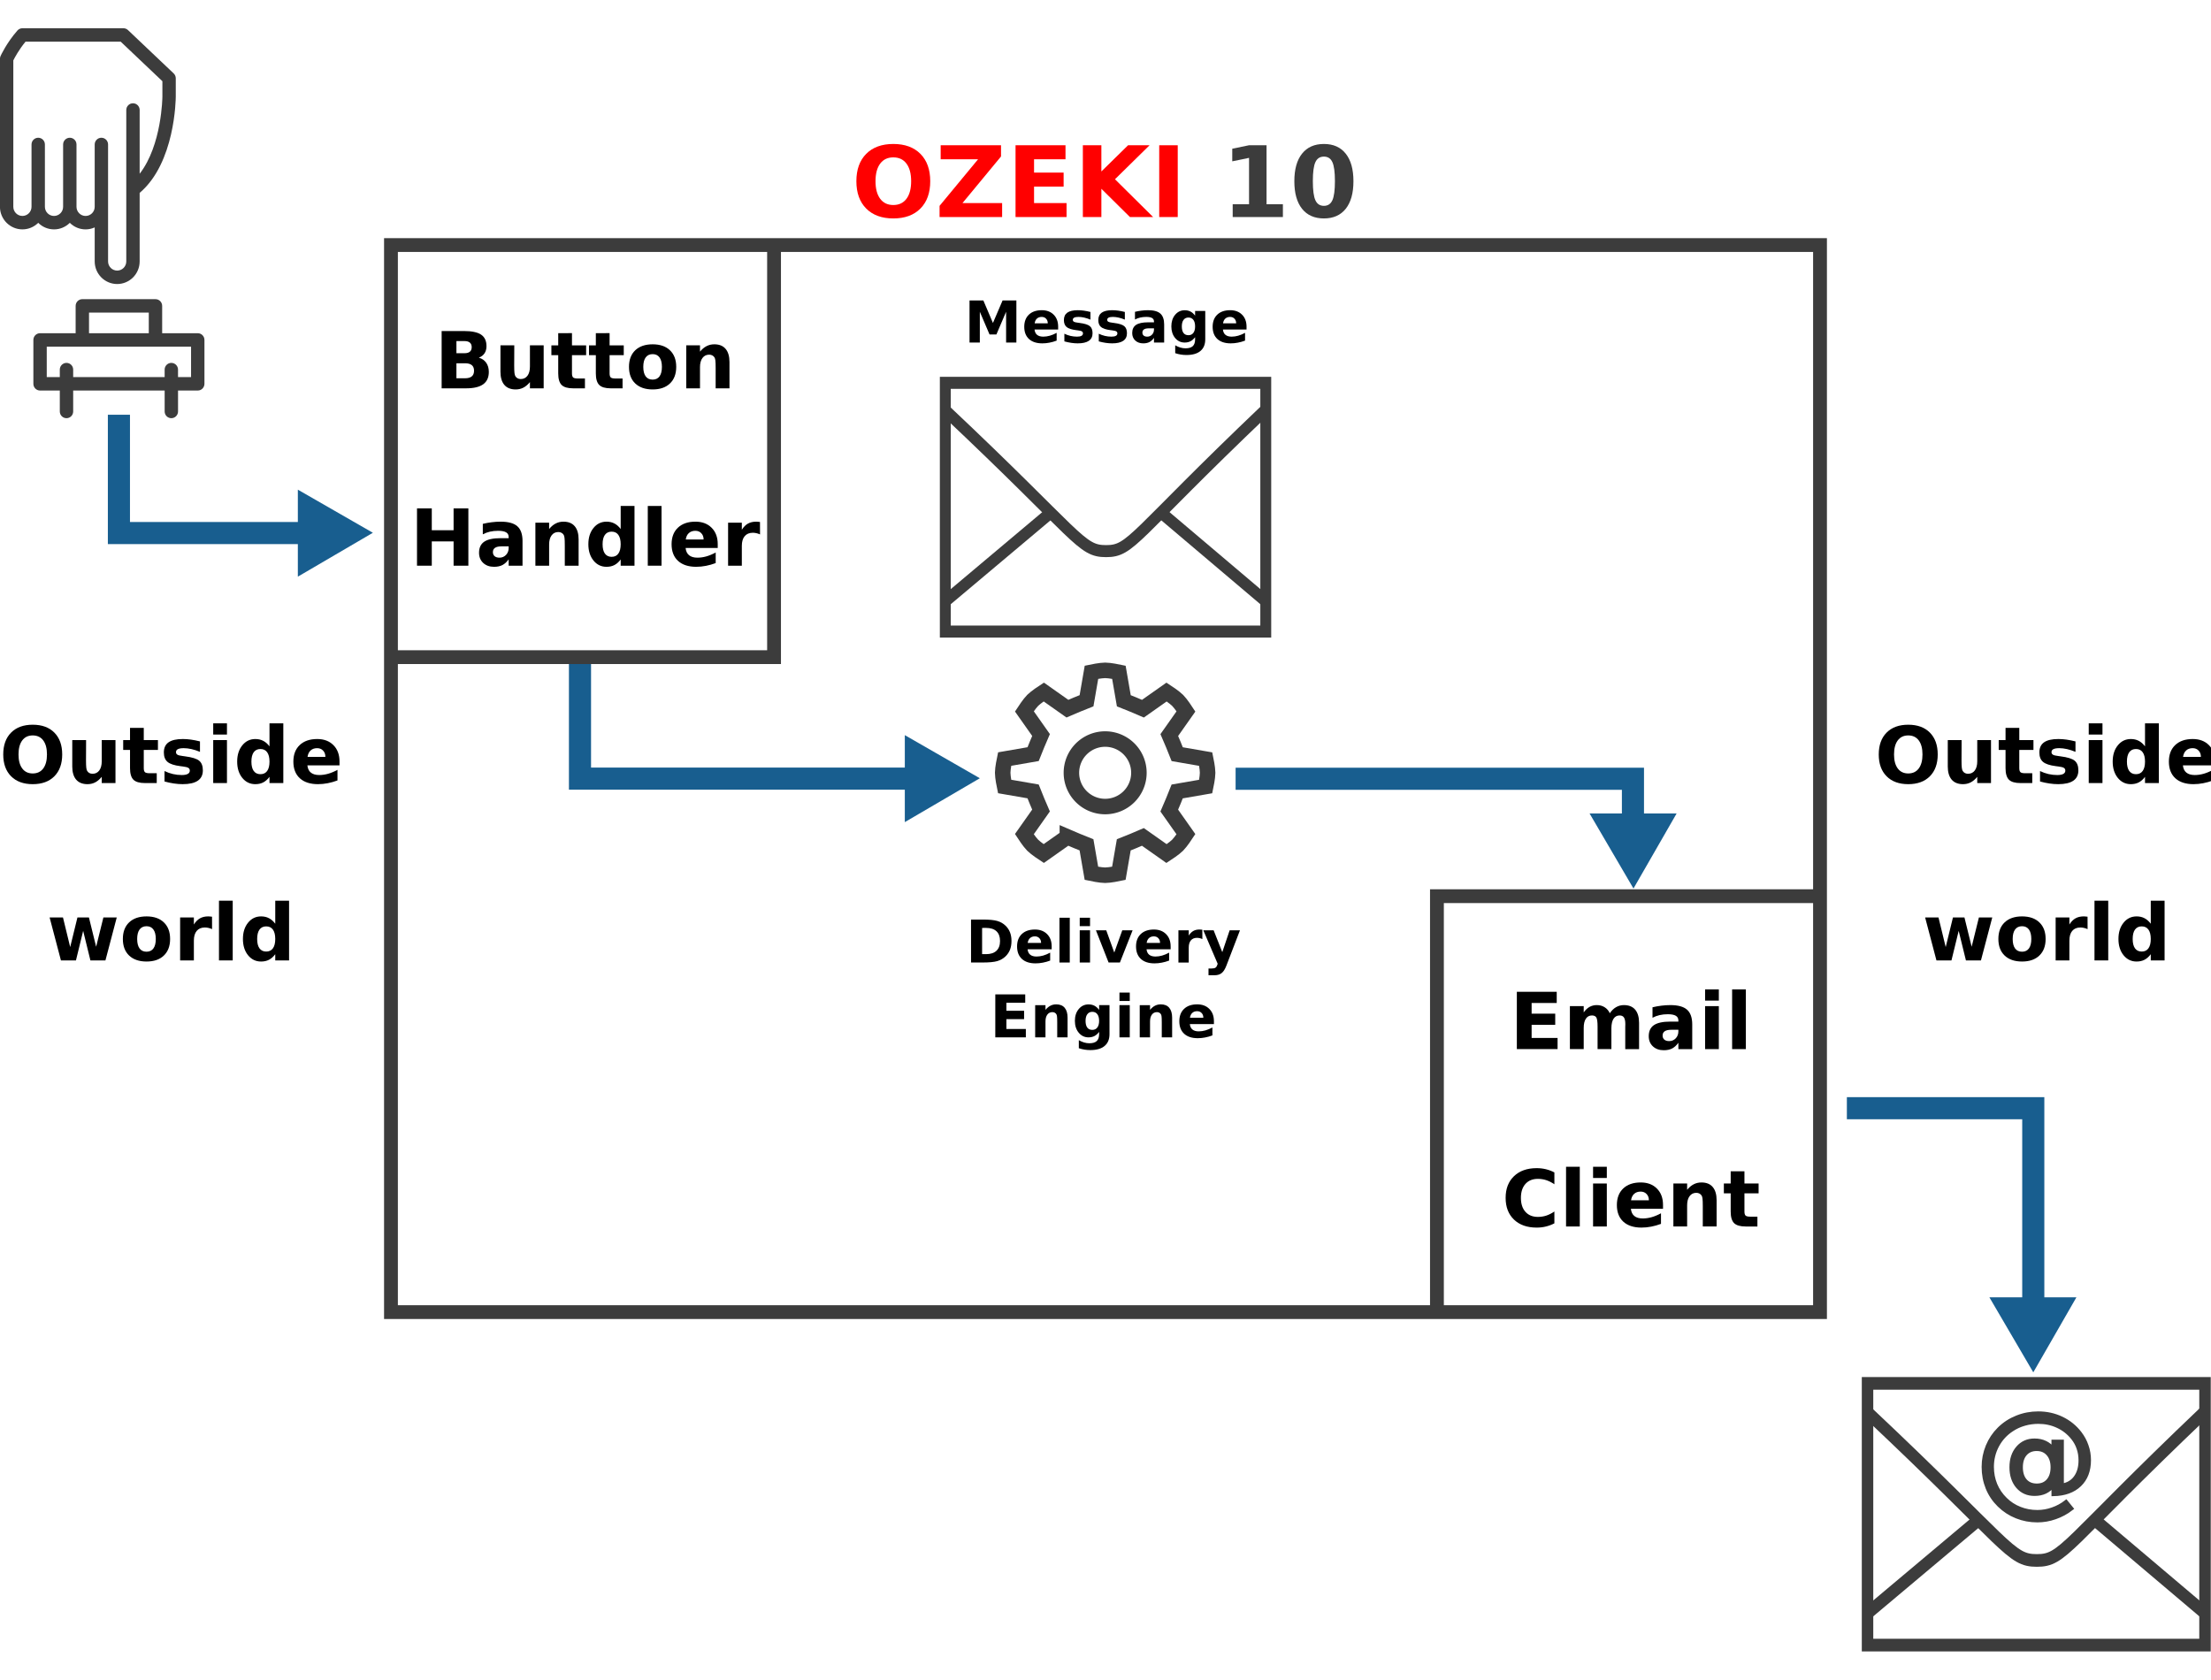 <?xml version="1.0" encoding="UTF-8" standalone="no"?>
<!-- Created with Inkscape (http://www.inkscape.org/) -->

<svg
   xmlns:dc="http://purl.org/dc/elements/1.1/"
   xmlns:cc="http://creativecommons.org/ns#"
   xmlns:rdf="http://www.w3.org/1999/02/22-rdf-syntax-ns#"
   xmlns:svg="http://www.w3.org/2000/svg"
   xmlns="http://www.w3.org/2000/svg"
   xmlns:sodipodi="http://sodipodi.sourceforge.net/DTD/sodipodi-0.dtd"
   xmlns:inkscape="http://www.inkscape.org/namespaces/inkscape"
   width="500"
   height="380"
   viewBox="0 0 132.292 100.542"
   version="1.1"
   id="svg8"
   inkscape:version="0.92.1 r15371"
   sodipodi:docname="Ozeki10_workflow_eg1.svg">
  <defs
     id="defs2">
    <style
       id="style6">.a{fill:#3F3F3F;}.b{fill:none;stroke:#3F3F3F;stroke-linecap:round;stroke-miterlimit:10;stroke-width:3px;}</style>
  </defs>
  <sodipodi:namedview
     id="base"
     pagecolor="#ffffff"
     bordercolor="#666666"
     borderopacity="1.0"
     inkscape:pageopacity="0.0"
     inkscape:pageshadow="2"
     inkscape:zoom="1.4"
     inkscape:cx="185.22553"
     inkscape:cy="243.75076"
     inkscape:document-units="px"
     inkscape:current-layer="layer1"
     showgrid="false"
     inkscape:window-width="1920"
     inkscape:window-height="1017"
     inkscape:window-x="-8"
     inkscape:window-y="-8"
     inkscape:window-maximized="1"
     units="px"
     inkscape:snap-text-baseline="true" />
  <g
     inkscape:label="Layer 1"
     inkscape:groupmode="layer"
     id="layer1"
     transform="translate(0,-196.458)">
    <g
       id="layer2-0"
       inkscape:label="png"
       style="display:inline"
       transform="matrix(0.265,0,0,0.265,-43.77,204.282)" />
    <g
       id="g4865">
      <g
         transform="matrix(0.227,0,0,0.227,-8.417,195.285)"
         id="g4499">
        <g
           id="g3340"
           transform="matrix(0.819,0,0,0.819,14.063,11.391)"
           style="fill:#3c3c3c;fill-opacity:1">
          <path
             style="fill:#3c3c3c;fill-opacity:1"
             inkscape:connector-curvature="0"
             id="path4"
             d="M 91.744,99.661 H 80.291 v -8.792 c 0,-1.197 -0.962,-2.165 -2.152,-2.165 h -23.541 c -1.188,0 -2.152,0.968 -2.152,2.165 v 8.792 H 40.997 c -1.188,0 -2.152,0.968 -2.152,2.165 v 14.126 c 0,1.197 0.964,2.165 2.152,2.165 H 47.35 v 6.736 c 0,1.197 0.964,2.165 2.152,2.165 1.188,0 2.152,-0.968 2.152,-2.165 v -6.736 h 29.44 v 6.736 c 0,1.197 0.962,2.165 2.152,2.165 1.19,0 2.152,-0.968 2.152,-2.165 v -6.736 h 6.347 c 1.19,0 2.152,-0.968 2.152,-2.165 v -14.126 c 0,-1.195 -0.962,-2.165 -2.152,-2.165 z m -34.993,-6.626 h 19.237 v 6.628 H 56.751 Z m 32.842,20.753 h -4.196 v -2.407 c 0,-1.197 -0.962,-2.165 -2.152,-2.165 -1.19,0 -2.152,0.968 -2.152,2.165 v 2.407 H 51.654 v -2.407 c 0,-1.197 -0.964,-2.165 -2.152,-2.165 -1.188,0 -2.152,0.968 -2.152,2.165 v 2.407 h -4.202 v -9.797 h 11.451 23.541 11.453 z" />
          <path
             style="fill:#3c3c3c;fill-opacity:1"
             inkscape:connector-curvature="0"
             id="path6"
             d="m 45.485,66.241 c 1.982,0 3.776,-0.807 5.084,-2.11 1.308,1.303 3.103,2.11 5.082,2.11 1.044,0 2.033,-0.234 2.93,-0.636 v 10.95 c 0,4.013 3.247,7.275 7.236,7.275 3.989,0 7.231,-3.264 7.231,-7.275 V 54.49 C 84.446,44.855 84.668,24.407 84.67,23.513 v -5.903 c 0,-0.595 -0.243,-1.167 -0.673,-1.576 L 69.292,2.082 C 68.892,1.703 68.363,1.493 67.814,1.493 H 35.319 c -0.618,0 -1.207,0.268 -1.614,0.734 -3.52,4.022 -5.351,8.059 -5.428,8.227 -0.125,0.279 -0.189,0.584 -0.189,0.892 v 47.617 c 0,4.013 3.245,7.277 7.234,7.277 1.979,0 3.774,-0.807 5.082,-2.108 1.306,1.301 3.1,2.108 5.082,2.108 z M 35.319,61.912 c -1.616,0 -2.93,-1.323 -2.93,-2.948 V 11.842 c 0.469,-0.942 1.792,-3.422 3.922,-6.02 H 66.96 L 80.367,18.546 v 4.961 c 0,0.177 -0.157,15.63 -7.318,24.823 V 27.81 c 0,-1.195 -0.962,-2.165 -2.152,-2.165 -1.19,0 -2.152,0.97 -2.152,2.165 v 48.747 c 0,1.626 -1.312,2.946 -2.928,2.946 -1.618,0 -2.933,-1.32 -2.933,-2.946 V 58.968 38.907 c 0,-1.195 -0.964,-2.165 -2.152,-2.165 -1.188,0 -2.152,0.97 -2.152,2.165 v 20.061 c 0,1.626 -1.315,2.948 -2.93,2.948 -1.616,0 -2.93,-1.323 -2.93,-2.948 V 38.907 c 0,-1.195 -0.964,-2.165 -2.152,-2.165 v 0 0 c -1.188,0 -2.152,0.97 -2.152,2.165 v 20.061 c 0,1.626 -1.315,2.948 -2.93,2.948 -1.616,0 -2.933,-1.323 -2.933,-2.948 V 38.907 c 0,-1.195 -0.964,-2.165 -2.152,-2.165 -1.188,0 -2.152,0.97 -2.152,2.165 v 20.061 c -0.002,1.621 -1.317,2.944 -2.933,2.944 z" />
        </g>
        <g
           id="layer1-6"
           inkscape:label="kör"
           style="display:none">
          <circle
             style="display:block;fill:none;stroke:#000000;stroke-width:5.902;stroke-miterlimit:4;stroke-dasharray:none;stroke-opacity:1"
             id="path4179"
             cx="64"
             cy="64"
             r="61.049" />
        </g>
      </g>
      <path
         sodipodi:nodetypes="ccc"
         inkscape:connector-curvature="0"
         id="path5117"
         d="m 34.703,235.975 v 7.081 h 21.677"
         style="fill:none;fill-rule:evenodd;stroke:#185e8f;stroke-width:1.323;stroke-linecap:butt;stroke-linejoin:miter;stroke-miterlimit:4;stroke-dasharray:none;stroke-opacity:1" />
      <rect
         y="211.124"
         x="23.393"
         height="63.859"
         width="85.505"
         id="rect4501"
         style="opacity:1;fill:none;fill-opacity:1;stroke:#3c3c3c;stroke-width:0.827;stroke-linecap:round;stroke-linejoin:miter;stroke-miterlimit:4;stroke-dasharray:none;stroke-opacity:1;paint-order:normal" />
      <g
         transform="matrix(0.232,0,0,0.232,106.991,272.238)"
         id="g4530">
        <g
           id="layer2"
           inkscape:label="png"
           style="display:inline" />
        <g
           id="layer1-5"
           inkscape:label="svg"
           style="display:inline">
          <g
             id="g837"
             transform="translate(0,-1.026173e-5)">
            <g
               transform="matrix(3.558,0,0,3.929,3.746,-1036.409)"
               id="g4534"
               style="display:inline;stroke:#3c3c3c;stroke-width:0.831;stroke-miterlimit:4;stroke-dasharray:none;stroke-opacity:1">
              <path
                 style="fill:none;stroke:#3c3c3c;stroke-width:0.831;stroke-linecap:butt;stroke-linejoin:miter;stroke-miterlimit:4;stroke-dasharray:none;stroke-opacity:1"
                 d="m 4.702,273.372 c 10.288,8.774 10.324,9.729 12.272,9.729 1.948,0 1.962,-0.956 12.134,-9.729"
                 id="path4525"
                 inkscape:connector-curvature="0" />
              <path
                 style="fill:none;fill-opacity:1;stroke:#3c3c3c;stroke-width:0.831;stroke-linecap:butt;stroke-linejoin:miter;stroke-miterlimit:4;stroke-dasharray:none;stroke-opacity:1"
                 d="M 15.609,288.658 H 4.702 V 271.475 H 29.164 v 17.183 H 15.614 Z"
                 id="path3708"
                 inkscape:connector-curvature="0" />
              <path
                 style="fill:none;stroke:#3c3c3c;stroke-width:0.831;stroke-linecap:butt;stroke-linejoin:miter;stroke-miterlimit:4;stroke-dasharray:none;stroke-opacity:1"
                 d="m 29.134,286.539 -8.179,-6.269 v 0"
                 id="path862"
                 inkscape:connector-curvature="0" />
              <path
                 id="path1037"
                 d="m 4.751,286.526 8.2,-6.241 v 0"
                 style="fill:none;stroke:#3c3c3c;stroke-width:0.831;stroke-linecap:butt;stroke-linejoin:miter;stroke-miterlimit:4;stroke-dasharray:none;stroke-opacity:1"
                 inkscape:connector-curvature="0" />
            </g>
            <g
               id="flowRoot4173"
               style="font-style:normal;font-weight:normal;font-size:31.473px;line-height:125%;font-family:sans-serif;letter-spacing:0px;word-spacing:0px;fill:#3c3c3c;fill-opacity:1;stroke:#3c3c3c;stroke-width:1px;stroke-linecap:butt;stroke-linejoin:miter;stroke-opacity:1">
              <path
                 id="path3356"
                 style="fill:#3c3c3c;fill-opacity:1;stroke:#3c3c3c;stroke-opacity:1"
                 d="m 60.036,51.851 q 0,2.198 1.091,3.458 1.091,1.245 2.997,1.245 1.89,0 2.966,-1.26 1.091,-1.26 1.091,-3.442 0,-2.151 -1.106,-3.412 Q 65.968,47.163 64.093,47.163 q -1.859,0 -2.966,1.26 -1.091,1.26 -1.091,3.427 z m 8.375,4.595 q -0.922,1.183 -2.121,1.752 -1.183,0.553 -2.766,0.553 -2.643,0 -4.303,-1.906 -1.644,-1.921 -1.644,-4.994 0,-3.074 1.66,-4.994 1.66,-1.921 4.288,-1.921 1.583,0 2.782,0.584 1.199,0.569 2.105,1.737 v -2.013 h 2.198 v 11.311 q 2.244,-0.338 3.504,-2.044 1.276,-1.721 1.276,-4.441 0,-1.644 -0.492,-3.089 -0.476,-1.445 -1.46,-2.674 -1.598,-2.013 -3.903,-3.074 -2.29,-1.076 -4.994,-1.076 -1.89,0 -3.627,0.507 -1.737,0.492 -3.212,1.475 -2.413,1.568 -3.78,4.119 -1.352,2.536 -1.352,5.502 0,2.443 0.876,4.58 0.891,2.136 2.566,3.765 1.614,1.598 3.734,2.428 2.121,0.845 4.533,0.845 1.982,0 3.888,-0.676 1.921,-0.661 3.519,-1.906 l 1.383,1.706 q -1.921,1.491 -4.195,2.274 -2.259,0.799 -4.595,0.799 -2.843,0 -5.363,-1.014 -2.52,-0.999 -4.487,-2.92 -1.967,-1.921 -2.997,-4.441 -1.03,-2.536 -1.03,-5.44 0,-2.797 1.045,-5.333 1.045,-2.536 2.981,-4.457 1.982,-1.952 4.58,-2.981 2.597,-1.045 5.502,-1.045 3.258,0 6.039,1.337 2.797,1.337 4.687,3.796 1.153,1.506 1.752,3.273 0.615,1.767 0.615,3.658 0,4.042 -2.443,6.378 -2.443,2.336 -6.746,2.428 z"
                 inkscape:connector-curvature="0" />
            </g>
          </g>
        </g>
      </g>
      <g
         transform="matrix(0.283,0,0,0.283,48.003,195.178)"
         id="g4597"
         style="display:block">
        <g
           id="layer3"
           inkscape:label="uj"
           style="display:inline">
          <g
             id="g4173"
             transform="matrix(1.352,0,0,1.352,-22.541,-22.541)">
            <g
               aria-label="OZEKI 10"
               transform="matrix(0.385,0,0,0.385,65.946,48.04)"
               style="font-style:normal;font-weight:normal;font-size:40px;line-height:125%;font-family:sans-serif;letter-spacing:0px;word-spacing:0px;fill:#000000;fill-opacity:1;stroke:none;stroke-width:1px;stroke-linecap:butt;stroke-linejoin:miter;stroke-opacity:1"
               id="flowRoot4506">
              <path
                 d="m -91.008,-8.848 q -3.438,0 -5.332,2.539 -1.895,2.539 -1.895,7.148 0,4.59 1.895,7.129 1.895,2.539 5.332,2.539 3.457,0 5.352,-2.539 1.895,-2.539 1.895,-7.129 0,-4.609 -1.895,-7.148 -1.895,-2.539 -5.352,-2.539 z m 0,-5.449 q 7.031,0 11.016,4.023 3.984,4.023 3.984,11.113 0,7.07 -3.984,11.094 -3.984,4.023 -11.016,4.023 -7.012,0 -11.016,-4.023 -3.984,-4.023 -3.984,-11.094 0,-7.09 3.984,-11.113 4.004,-4.023 11.016,-4.023 z"
                 style="fill:#ff0000;fill-opacity:1"
                 id="path4568"
                 inkscape:connector-curvature="0" />
              <path
                 d="m -71.769,-13.77 h 24.512 v 4.551 L -62.902,9.707 h 16.094 v 5.684 h -25.41 v -4.551 l 15.645,-18.926 h -15.195 z"
                 style="fill:#ff0000;fill-opacity:1"
                 id="path4570"
                 inkscape:connector-curvature="0" />
              <path
                 d="m -41.359,-13.77 h 20.293 v 5.684 H -33.839 v 5.43 h 12.012 V 3.027 H -33.839 v 6.68 h 13.203 V 15.391 H -41.359 Z"
                 style="fill:#ff0000;fill-opacity:1"
                 id="path4572"
                 inkscape:connector-curvature="0" />
              <path
                 d="m -14.015,-13.77 h 7.52 V -3.125 L 4.345,-13.77 H 13.075 L -0.968,0.039 14.52,15.391 H 5.106 L -6.495,3.906 V 15.391 h -7.52 z"
                 style="fill:#ff0000;fill-opacity:1"
                 id="path4574"
                 inkscape:connector-curvature="0" />
              <path
                 d="m 17.001,-13.77 h 7.52 v 29.16 h -7.52 z"
                 style="fill:#ff0000;fill-opacity:1"
                 id="path4576"
                 inkscape:connector-curvature="0" />
              <path
                 d="m 46.845,10.195 h 6.641 V -8.652 l -6.816,1.406 v -5.117 l 6.777,-1.406 h 7.148 v 23.965 h 6.641 v 5.195 H 46.845 Z"
                 style="font-style:normal;font-variant:normal;font-weight:bold;font-stretch:normal;font-size:40px;font-family:sans-serif;-inkscape-font-specification:'sans-serif, Bold';font-variant-ligatures:normal;font-variant-caps:normal;font-variant-numeric:normal;font-feature-settings:normal;text-align:start;writing-mode:lr-tb;text-anchor:start;fill:#3c3c3c;fill-opacity:1"
                 id="path4578"
                 inkscape:connector-curvature="0" />
              <path
                 d="m 88.369,0.781 q 0,-5.469 -1.035,-7.695 -1.016,-2.246 -3.438,-2.246 -2.422,0 -3.457,2.246 -1.035,2.227 -1.035,7.695 0,5.527 1.035,7.793 1.035,2.266 3.457,2.266 2.402,0 3.438,-2.266 Q 88.369,6.309 88.369,0.781 Z m 7.52,0.059 q 0,7.246 -3.125,11.191 -3.125,3.926 -8.867,3.926 -5.762,0 -8.887,-3.926 -3.125,-3.945 -3.125,-11.191 0,-7.266 3.125,-11.191 3.125,-3.945 8.887,-3.945 5.742,0 8.867,3.945 3.125,3.926 3.125,11.191 z"
                 style="font-style:normal;font-variant:normal;font-weight:bold;font-stretch:normal;font-size:40px;font-family:sans-serif;-inkscape-font-specification:'sans-serif, Bold';font-variant-ligatures:normal;font-variant-caps:normal;font-variant-numeric:normal;font-feature-settings:normal;text-align:start;writing-mode:lr-tb;text-anchor:start;fill:#3c3c3c;fill-opacity:1"
                 id="path4580"
                 inkscape:connector-curvature="0" />
            </g>
          </g>
        </g>
      </g>
      <path
         sodipodi:nodetypes="ccc"
         inkscape:connector-curvature="0"
         id="rect4501-7"
         d="m 46.314,211.301 v 24.484 H 23.742"
         style="opacity:1;fill:none;fill-opacity:1;stroke:#3c3c3c;stroke-width:0.827;stroke-linecap:round;stroke-linejoin:miter;stroke-miterlimit:4;stroke-dasharray:none;stroke-opacity:1;paint-order:normal" />
      <g
         id="flowRoot4599"
         style="font-style:normal;font-weight:normal;font-size:40px;line-height:125%;font-family:sans-serif;letter-spacing:0px;word-spacing:0px;fill:#000000;fill-opacity:1;stroke:none;stroke-width:1px;stroke-linecap:butt;stroke-linejoin:miter;stroke-opacity:1"
         transform="matrix(0.196,0,0,0.196,-55.475,162.678)"
         aria-label="Button Handler">
        <path
           inkscape:connector-curvature="0"
           id="path5994"
           style="font-style:normal;font-variant:normal;font-weight:bold;font-stretch:normal;font-size:24px;font-family:sans-serif;-inkscape-font-specification:'sans-serif, Bold';font-variant-ligatures:normal;font-variant-caps:normal;font-variant-numeric:normal;font-feature-settings:normal;text-align:center;writing-mode:lr-tb;text-anchor:middle"
           d="m 424.867,280.195 q 1.066,0 1.617,-0.469 0.551,-0.469 0.551,-1.383 0,-0.902 -0.551,-1.371 -0.551,-0.48 -1.617,-0.48 h -2.496 v 3.703 z m 0.152,7.652 q 1.359,0 2.039,-0.574 0.691,-0.574 0.691,-1.734 0,-1.137 -0.68,-1.699 -0.68,-0.574 -2.051,-0.574 h -2.648 v 4.582 z m 4.195,-6.293 q 1.453,0.422 2.25,1.559 0.797,1.137 0.797,2.789 0,2.531 -1.711,3.773 -1.711,1.242 -5.203,1.242 h -7.488 v -17.496 h 6.773 q 3.644,0 5.273,1.102 1.641,1.102 1.641,3.527 0,1.277 -0.598,2.18 -0.598,0.891 -1.734,1.324 z" />
        <path
           inkscape:connector-curvature="0"
           id="path5996"
           style="font-style:normal;font-variant:normal;font-weight:bold;font-stretch:normal;font-size:24px;font-family:sans-serif;-inkscape-font-specification:'sans-serif, Bold';font-variant-ligatures:normal;font-variant-caps:normal;font-variant-numeric:normal;font-feature-settings:normal;text-align:center;writing-mode:lr-tb;text-anchor:middle"
           d="m 435.812,285.809 v -8.015 h 4.219 v 1.312 q 0,1.066 -0.012,2.684 -0.012,1.605 -0.012,2.144 0,1.582 0.082,2.285 0.082,0.691 0.281,1.008 0.258,0.41 0.668,0.633 0.422,0.223 0.961,0.223 1.312,0 2.062,-1.008 0.75,-1.008 0.75,-2.801 v -6.48 h 4.195 v 13.125 h -4.195 v -1.898 q -0.949,1.148 -2.016,1.699 -1.055,0.539 -2.332,0.539 -2.273,0 -3.469,-1.395 -1.184,-1.395 -1.184,-4.055 z" />
        <path
           inkscape:connector-curvature="0"
           id="path5998"
           style="font-style:normal;font-variant:normal;font-weight:bold;font-stretch:normal;font-size:24px;font-family:sans-serif;-inkscape-font-specification:'sans-serif, Bold';font-variant-ligatures:normal;font-variant-caps:normal;font-variant-numeric:normal;font-feature-settings:normal;text-align:center;writing-mode:lr-tb;text-anchor:middle"
           d="m 457.644,274.067 v 3.727 h 4.324 v 3 h -4.324 v 5.566 q 0,0.914 0.363,1.242 0.363,0.316 1.441,0.316 h 2.156 v 3 h -3.598 q -2.484,0 -3.527,-1.031 -1.031,-1.043 -1.031,-3.527 v -5.566 h -2.086 v -3 h 2.086 v -3.727 z" />
        <path
           inkscape:connector-curvature="0"
           id="path6000"
           style="font-style:normal;font-variant:normal;font-weight:bold;font-stretch:normal;font-size:24px;font-family:sans-serif;-inkscape-font-specification:'sans-serif, Bold';font-variant-ligatures:normal;font-variant-caps:normal;font-variant-numeric:normal;font-feature-settings:normal;text-align:center;writing-mode:lr-tb;text-anchor:middle"
           d="m 469.128,274.067 v 3.727 h 4.324 v 3 h -4.324 v 5.566 q 0,0.914 0.363,1.242 0.363,0.316 1.441,0.316 h 2.156 v 3 h -3.598 q -2.484,0 -3.527,-1.031 -1.031,-1.043 -1.031,-3.527 v -5.566 h -2.086 v -3 h 2.086 v -3.727 z" />
        <path
           inkscape:connector-curvature="0"
           id="path6002"
           style="font-style:normal;font-variant:normal;font-weight:bold;font-stretch:normal;font-size:24px;font-family:sans-serif;-inkscape-font-specification:'sans-serif, Bold';font-variant-ligatures:normal;font-variant-caps:normal;font-variant-numeric:normal;font-feature-settings:normal;text-align:center;writing-mode:lr-tb;text-anchor:middle"
           d="m 482.276,280.477 q -1.395,0 -2.133,1.008 -0.727,0.996 -0.727,2.883 0,1.887 0.727,2.894 0.738,0.996 2.133,0.996 1.371,0 2.098,-0.996 0.727,-1.008 0.727,-2.894 0,-1.887 -0.727,-2.883 -0.727,-1.008 -2.098,-1.008 z m 0,-3 q 3.387,0 5.285,1.828 1.91,1.828 1.91,5.062 0,3.234 -1.91,5.062 -1.898,1.828 -5.285,1.828 -3.398,0 -5.32,-1.828 -1.91,-1.828 -1.91,-5.062 0,-3.234 1.91,-5.062 1.922,-1.828 5.32,-1.828 z" />
        <path
           inkscape:connector-curvature="0"
           id="path6004"
           style="font-style:normal;font-variant:normal;font-weight:bold;font-stretch:normal;font-size:24px;font-family:sans-serif;-inkscape-font-specification:'sans-serif, Bold';font-variant-ligatures:normal;font-variant-caps:normal;font-variant-numeric:normal;font-feature-settings:normal;text-align:center;writing-mode:lr-tb;text-anchor:middle"
           d="m 505.725,282.926 v 7.992 h -4.219 v -1.301 -4.816 q 0,-1.699 -0.082,-2.344 -0.07,-0.645 -0.258,-0.949 -0.246,-0.41 -0.668,-0.633 -0.422,-0.234 -0.961,-0.234 -1.312,0 -2.062,1.02 -0.75,1.008 -0.75,2.801 v 6.457 h -4.195 v -13.125 h 4.195 v 1.922 q 0.949,-1.148 2.016,-1.687 1.066,-0.551 2.355,-0.551 2.273,0 3.445,1.395 1.184,1.395 1.184,4.055 z" />
        <path
           inkscape:connector-curvature="0"
           id="path6006"
           style="font-style:normal;font-variant:normal;font-weight:bold;font-stretch:normal;font-size:24px;font-family:sans-serif;-inkscape-font-specification:'sans-serif, Bold';font-variant-ligatures:normal;font-variant-caps:normal;font-variant-numeric:normal;font-feature-settings:normal;text-align:center;writing-mode:lr-tb;text-anchor:middle"
           d="m 410.336,327.579 h 4.512 v 6.668 h 6.656 v -6.668 h 4.512 v 17.496 h -4.512 v -7.418 h -6.656 v 7.418 h -4.512 z" />
        <path
           inkscape:connector-curvature="0"
           id="path6008"
           style="font-style:normal;font-variant:normal;font-weight:bold;font-stretch:normal;font-size:24px;font-family:sans-serif;-inkscape-font-specification:'sans-serif, Bold';font-variant-ligatures:normal;font-variant-caps:normal;font-variant-numeric:normal;font-feature-settings:normal;text-align:center;writing-mode:lr-tb;text-anchor:middle"
           d="m 436.14,339.168 q -1.312,0 -1.98,0.445 -0.656,0.445 -0.656,1.312 0,0.797 0.527,1.254 0.539,0.445 1.488,0.445 1.184,0 1.992,-0.844 0.809,-0.855 0.809,-2.133 v -0.48 z m 6.41,-1.582 v 7.488 h -4.23 v -1.945 q -0.844,1.195 -1.898,1.746 -1.055,0.539 -2.566,0.539 -2.039,0 -3.316,-1.184 -1.266,-1.195 -1.266,-3.094 0,-2.309 1.582,-3.387 1.594,-1.078 4.992,-1.078 h 2.473 v -0.328 q 0,-0.996 -0.785,-1.453 -0.785,-0.469 -2.449,-0.469 -1.348,0 -2.508,0.27 -1.16,0.27 -2.156,0.809 v -3.199 q 1.348,-0.328 2.707,-0.492 1.359,-0.176 2.719,-0.176 3.551,0 5.121,1.406 1.582,1.395 1.582,4.547 z" />
        <path
           inkscape:connector-curvature="0"
           id="path6010"
           style="font-style:normal;font-variant:normal;font-weight:bold;font-stretch:normal;font-size:24px;font-family:sans-serif;-inkscape-font-specification:'sans-serif, Bold';font-variant-ligatures:normal;font-variant-caps:normal;font-variant-numeric:normal;font-feature-settings:normal;text-align:center;writing-mode:lr-tb;text-anchor:middle"
           d="m 459.671,337.082 v 7.992 h -4.219 v -1.301 -4.816 q 0,-1.699 -0.082,-2.344 -0.07,-0.645 -0.258,-0.949 -0.246,-0.41 -0.668,-0.633 -0.422,-0.234 -0.961,-0.234 -1.312,0 -2.062,1.02 -0.75,1.008 -0.75,2.801 v 6.457 h -4.195 v -13.125 h 4.195 v 1.922 q 0.949,-1.148 2.016,-1.687 1.066,-0.551 2.355,-0.551 2.273,0 3.445,1.395 1.184,1.395 1.184,4.055 z" />
        <path
           inkscape:connector-curvature="0"
           id="path6012"
           style="font-style:normal;font-variant:normal;font-weight:bold;font-stretch:normal;font-size:24px;font-family:sans-serif;-inkscape-font-specification:'sans-serif, Bold';font-variant-ligatures:normal;font-variant-caps:normal;font-variant-numeric:normal;font-feature-settings:normal;text-align:center;writing-mode:lr-tb;text-anchor:middle"
           d="m 472.514,333.871 v -7.031 h 4.219 v 18.234 h -4.219 v -1.898 q -0.867,1.16 -1.91,1.699 -1.043,0.539 -2.414,0.539 -2.426,0 -3.984,-1.922 -1.559,-1.934 -1.559,-4.969 0,-3.035 1.559,-4.957 1.559,-1.934 3.984,-1.934 1.359,0 2.402,0.551 1.055,0.539 1.922,1.687 z m -2.766,8.496 q 1.348,0 2.051,-0.984 0.715,-0.984 0.715,-2.859 0,-1.875 -0.715,-2.859 -0.703,-0.984 -2.051,-0.984 -1.336,0 -2.051,0.984 -0.703,0.984 -0.703,2.859 0,1.875 0.703,2.859 0.715,0.984 2.051,0.984 z" />
        <path
           inkscape:connector-curvature="0"
           id="path6014"
           style="font-style:normal;font-variant:normal;font-weight:bold;font-stretch:normal;font-size:24px;font-family:sans-serif;-inkscape-font-specification:'sans-serif, Bold';font-variant-ligatures:normal;font-variant-caps:normal;font-variant-numeric:normal;font-feature-settings:normal;text-align:center;writing-mode:lr-tb;text-anchor:middle"
           d="m 480.788,326.84 h 4.195 v 18.234 h -4.195 z" />
        <path
           inkscape:connector-curvature="0"
           id="path6016"
           style="font-style:normal;font-variant:normal;font-weight:bold;font-stretch:normal;font-size:24px;font-family:sans-serif;-inkscape-font-specification:'sans-serif, Bold';font-variant-ligatures:normal;font-variant-caps:normal;font-variant-numeric:normal;font-feature-settings:normal;text-align:center;writing-mode:lr-tb;text-anchor:middle"
           d="m 502.139,338.477 v 1.195 h -9.808 q 0.152,1.477 1.066,2.215 0.914,0.738 2.555,0.738 1.324,0 2.707,-0.387 1.395,-0.398 2.859,-1.195 v 3.234 q -1.488,0.562 -2.977,0.844 -1.488,0.293 -2.977,0.293 -3.562,0 -5.543,-1.805 -1.969,-1.816 -1.969,-5.086 0,-3.211 1.934,-5.051 1.945,-1.84 5.344,-1.84 3.094,0 4.945,1.863 1.863,1.863 1.863,4.98 z m -4.312,-1.395 q 0,-1.195 -0.703,-1.922 -0.691,-0.738 -1.816,-0.738 -1.219,0 -1.98,0.691 -0.762,0.68 -0.949,1.969 z" />
        <path
           inkscape:connector-curvature="0"
           id="path6018"
           style="font-style:normal;font-variant:normal;font-weight:bold;font-stretch:normal;font-size:24px;font-family:sans-serif;-inkscape-font-specification:'sans-serif, Bold';font-variant-ligatures:normal;font-variant-caps:normal;font-variant-numeric:normal;font-feature-settings:normal;text-align:center;writing-mode:lr-tb;text-anchor:middle"
           d="m 515.053,335.524 q -0.551,-0.258 -1.102,-0.375 -0.539,-0.129 -1.09,-0.129 -1.617,0 -2.496,1.043 -0.867,1.031 -0.867,2.965 v 6.047 h -4.195 v -13.125 h 4.195 v 2.156 q 0.809,-1.289 1.852,-1.875 1.055,-0.598 2.519,-0.598 0.211,0 0.457,0.023 0.246,0.012 0.715,0.07 z" />
      </g>
      <g
         id="flowRoot4599-6"
         style="font-style:normal;font-weight:normal;font-size:40px;line-height:125%;font-family:sans-serif;letter-spacing:0px;word-spacing:0px;fill:#000000;fill-opacity:1;stroke:none;stroke-width:1px;stroke-linecap:butt;stroke-linejoin:miter;stroke-opacity:1"
         transform="matrix(0.196,0,0,0.196,7.112,202.224)"
         aria-label="Email Client">
        <path
           inkscape:connector-curvature="0"
           id="path5971"
           style="font-style:normal;font-variant:normal;font-weight:bold;font-stretch:normal;font-size:24px;font-family:sans-serif;-inkscape-font-specification:'sans-serif, Bold';font-variant-ligatures:normal;font-variant-caps:normal;font-variant-numeric:normal;font-feature-settings:normal;text-align:center;writing-mode:lr-tb;text-anchor:middle"
           d="m 426.765,273.422 h 12.176 v 3.41 h -7.664 v 3.258 h 7.207 v 3.41 h -7.207 v 4.008 h 7.922 v 3.41 h -12.433 z" />
        <path
           inkscape:connector-curvature="0"
           id="path5973"
           style="font-style:normal;font-variant:normal;font-weight:bold;font-stretch:normal;font-size:24px;font-family:sans-serif;-inkscape-font-specification:'sans-serif, Bold';font-variant-ligatures:normal;font-variant-caps:normal;font-variant-numeric:normal;font-feature-settings:normal;text-align:center;writing-mode:lr-tb;text-anchor:middle"
           d="m 455.148,279.973 q 0.797,-1.219 1.887,-1.852 1.102,-0.645 2.414,-0.645 2.262,0 3.445,1.395 1.184,1.395 1.184,4.055 v 7.992 h -4.219 v -6.844 q 0.012,-0.152 0.012,-0.316 0.012,-0.164 0.012,-0.469 0,-1.395 -0.41,-2.016 -0.41,-0.633 -1.324,-0.633 -1.195,0 -1.852,0.984 -0.645,0.984 -0.668,2.848 v 6.445 h -4.219 v -6.844 q 0,-2.18 -0.375,-2.801 -0.375,-0.633 -1.336,-0.633 -1.207,0 -1.863,0.996 -0.656,0.984 -0.656,2.824 v 6.457 h -4.219 v -13.125 h 4.219 v 1.922 q 0.773,-1.113 1.77,-1.676 1.008,-0.562 2.215,-0.562 1.359,0 2.402,0.656 1.043,0.656 1.582,1.84 z" />
        <path
           inkscape:connector-curvature="0"
           id="path5975"
           style="font-style:normal;font-variant:normal;font-weight:bold;font-stretch:normal;font-size:24px;font-family:sans-serif;-inkscape-font-specification:'sans-serif, Bold';font-variant-ligatures:normal;font-variant-caps:normal;font-variant-numeric:normal;font-feature-settings:normal;text-align:center;writing-mode:lr-tb;text-anchor:middle"
           d="m 473.897,285.012 q -1.312,0 -1.98,0.445 -0.656,0.445 -0.656,1.312 0,0.797 0.527,1.254 0.539,0.445 1.488,0.445 1.184,0 1.992,-0.844 0.809,-0.855 0.809,-2.133 v -0.48 z m 6.41,-1.582 v 7.488 h -4.23 v -1.945 q -0.844,1.195 -1.898,1.746 -1.055,0.539 -2.566,0.539 -2.039,0 -3.316,-1.184 -1.266,-1.195 -1.266,-3.094 0,-2.309 1.582,-3.387 1.594,-1.078 4.992,-1.078 h 2.473 v -0.328 q 0,-0.996 -0.785,-1.453 -0.785,-0.469 -2.449,-0.469 -1.348,0 -2.508,0.27 -1.16,0.27 -2.156,0.809 v -3.199 q 1.348,-0.328 2.707,-0.492 1.359,-0.176 2.719,-0.176 3.551,0 5.121,1.406 1.582,1.395 1.582,4.547 z" />
        <path
           inkscape:connector-curvature="0"
           id="path5977"
           style="font-style:normal;font-variant:normal;font-weight:bold;font-stretch:normal;font-size:24px;font-family:sans-serif;-inkscape-font-specification:'sans-serif, Bold';font-variant-ligatures:normal;font-variant-caps:normal;font-variant-numeric:normal;font-feature-settings:normal;text-align:center;writing-mode:lr-tb;text-anchor:middle"
           d="m 484.233,277.793 h 4.195 v 13.125 h -4.195 z m 0,-5.109 h 4.195 v 3.422 h -4.195 z" />
        <path
           inkscape:connector-curvature="0"
           id="path5979"
           style="font-style:normal;font-variant:normal;font-weight:bold;font-stretch:normal;font-size:24px;font-family:sans-serif;-inkscape-font-specification:'sans-serif, Bold';font-variant-ligatures:normal;font-variant-caps:normal;font-variant-numeric:normal;font-feature-settings:normal;text-align:center;writing-mode:lr-tb;text-anchor:middle"
           d="m 492.483,272.684 h 4.195 v 18.234 h -4.195 z" />
        <path
           inkscape:connector-curvature="0"
           id="path5981"
           style="font-style:normal;font-variant:normal;font-weight:bold;font-stretch:normal;font-size:24px;font-family:sans-serif;-inkscape-font-specification:'sans-serif, Bold';font-variant-ligatures:normal;font-variant-caps:normal;font-variant-numeric:normal;font-feature-settings:normal;text-align:center;writing-mode:lr-tb;text-anchor:middle"
           d="m 438.226,344.113 q -1.242,0.645 -2.59,0.973 -1.348,0.328 -2.812,0.328 -4.371,0 -6.926,-2.437 -2.555,-2.449 -2.555,-6.633 0,-4.195 2.555,-6.633 2.555,-2.449 6.926,-2.449 1.465,0 2.812,0.328 1.348,0.328 2.59,0.973 v 3.621 q -1.254,-0.855 -2.473,-1.254 -1.219,-0.398 -2.566,-0.398 -2.414,0 -3.797,1.547 -1.383,1.547 -1.383,4.266 0,2.707 1.383,4.254 1.383,1.547 3.797,1.547 1.348,0 2.566,-0.398 1.219,-0.398 2.473,-1.254 z" />
        <path
           inkscape:connector-curvature="0"
           id="path5983"
           style="font-style:normal;font-variant:normal;font-weight:bold;font-stretch:normal;font-size:24px;font-family:sans-serif;-inkscape-font-specification:'sans-serif, Bold';font-variant-ligatures:normal;font-variant-caps:normal;font-variant-numeric:normal;font-feature-settings:normal;text-align:center;writing-mode:lr-tb;text-anchor:middle"
           d="m 441.788,326.84 h 4.195 v 18.234 h -4.195 z" />
        <path
           inkscape:connector-curvature="0"
           id="path5985"
           style="font-style:normal;font-variant:normal;font-weight:bold;font-stretch:normal;font-size:24px;font-family:sans-serif;-inkscape-font-specification:'sans-serif, Bold';font-variant-ligatures:normal;font-variant-caps:normal;font-variant-numeric:normal;font-feature-settings:normal;text-align:center;writing-mode:lr-tb;text-anchor:middle"
           d="m 450.038,331.95 h 4.195 v 13.125 h -4.195 z m 0,-5.109 h 4.195 v 3.422 h -4.195 z" />
        <path
           inkscape:connector-curvature="0"
           id="path5987"
           style="font-style:normal;font-variant:normal;font-weight:bold;font-stretch:normal;font-size:24px;font-family:sans-serif;-inkscape-font-specification:'sans-serif, Bold';font-variant-ligatures:normal;font-variant-caps:normal;font-variant-numeric:normal;font-feature-settings:normal;text-align:center;writing-mode:lr-tb;text-anchor:middle"
           d="m 471.389,338.477 v 1.195 h -9.808 q 0.152,1.477 1.066,2.215 0.914,0.738 2.555,0.738 1.324,0 2.707,-0.387 1.395,-0.398 2.859,-1.195 v 3.234 q -1.488,0.562 -2.977,0.844 -1.488,0.293 -2.977,0.293 -3.562,0 -5.543,-1.805 -1.969,-1.816 -1.969,-5.086 0,-3.211 1.934,-5.051 1.945,-1.84 5.344,-1.84 3.094,0 4.945,1.863 1.863,1.863 1.863,4.98 z m -4.312,-1.395 q 0,-1.195 -0.703,-1.922 -0.691,-0.738 -1.816,-0.738 -1.219,0 -1.98,0.691 -0.762,0.68 -0.949,1.969 z" />
        <path
           inkscape:connector-curvature="0"
           id="path5989"
           style="font-style:normal;font-variant:normal;font-weight:bold;font-stretch:normal;font-size:24px;font-family:sans-serif;-inkscape-font-specification:'sans-serif, Bold';font-variant-ligatures:normal;font-variant-caps:normal;font-variant-numeric:normal;font-feature-settings:normal;text-align:center;writing-mode:lr-tb;text-anchor:middle"
           d="m 487.749,337.082 v 7.992 h -4.219 v -1.301 -4.816 q 0,-1.699 -0.082,-2.344 -0.07,-0.645 -0.258,-0.949 -0.246,-0.41 -0.668,-0.633 -0.422,-0.234 -0.961,-0.234 -1.312,0 -2.062,1.02 -0.75,1.008 -0.75,2.801 v 6.457 h -4.195 v -13.125 h 4.195 v 1.922 q 0.949,-1.148 2.016,-1.687 1.066,-0.551 2.355,-0.551 2.273,0 3.445,1.395 1.184,1.395 1.184,4.055 z" />
        <path
           inkscape:connector-curvature="0"
           id="path5991"
           style="font-style:normal;font-variant:normal;font-weight:bold;font-stretch:normal;font-size:24px;font-family:sans-serif;-inkscape-font-specification:'sans-serif, Bold';font-variant-ligatures:normal;font-variant-caps:normal;font-variant-numeric:normal;font-feature-settings:normal;text-align:center;writing-mode:lr-tb;text-anchor:middle"
           d="m 496.245,328.223 v 3.727 h 4.324 v 3 h -4.324 v 5.566 q 0,0.914 0.363,1.242 0.363,0.316 1.441,0.316 h 2.156 v 3 h -3.598 q -2.484,0 -3.527,-1.031 -1.031,-1.043 -1.031,-3.527 v -5.566 h -2.086 v -3 h 2.086 v -3.727 z" />
      </g>
      <path
         sodipodi:nodetypes="ccc"
         inkscape:connector-curvature="0"
         id="rect4501-7-8"
         d="M 85.977,274.752 V 250.091 H 108.709"
         style="opacity:1;fill:none;fill-opacity:1;stroke:#3c3c3c;stroke-width:0.827;stroke-linecap:round;stroke-linejoin:miter;stroke-miterlimit:4;stroke-dasharray:none;stroke-opacity:1;paint-order:normal" />
      <g
         inkscape:label="1. réteg"
         id="layer1-1"
         transform="matrix(0.103,0,0,0.103,59.531,140.903)">
        <g
           style="display:inline"
           transform="matrix(0.211,0,0,0.211,10.008,934.37)"
           id="g3">
          <g
             id="g4151"
             transform="translate(-1.1348312e-6)">
            <path
               style="opacity:1;fill:none;fill-opacity:1;stroke:#3c3c3c;stroke-width:42.673;stroke-linecap:round;stroke-linejoin:round;stroke-miterlimit:4;stroke-dasharray:none;stroke-dashoffset:0;stroke-opacity:1;paint-order:stroke fill markers"
               d="m 163.07,256.001 a 92.93,92.93 0 0 1 92.93,-92.93 92.93,92.93 0 0 1 92.93,92.93 92.93,92.93 0 0 1 -92.93,92.93 92.93,92.93 0 0 1 -92.93,-92.93 z"
               id="path5073"
               inkscape:connector-curvature="0" />
            <path
               id="path4515-2-2-5-6-4-58"
               d="m 151.996,432.503 -65.118,45.903 c 0,0 -21.308,-13.913 -30.386,-22.989 -9.078,-9.076 -22.952,-30.424 -22.952,-30.424 l 45.903,-65.118 c -3.734,-8.72 -7.418,-17.134 -11.171,-26.191 -3.753,-9.058 -7.099,-17.613 -10.621,-26.42 l -78.503,-13.586 c 0,0 -5.23,-24.905 -5.231,-37.742 -2.7e-4,-12.837 5.284,-37.742 5.284,-37.742 l 78.503,-13.586 c 3.525,-8.806 6.869,-17.361 10.622,-26.419 3.753,-9.058 7.435,-17.474 11.171,-26.192 L 33.595,86.879 c 0,0 13.913,-21.308 22.989,-30.386 9.076,-9.077 30.424,-22.951 30.424,-22.951 l 65.117,45.902 c 8.719,-3.735 17.134,-7.418 26.192,-11.171 9.058,-3.753 17.613,-7.099 26.42,-10.621 l 13.586,-78.503 c 0,0 24.905,-5.23 37.742,-5.23 12.837,-9.9e-5 37.742,5.284 37.742,5.284 l 13.586,78.504 c 8.806,3.525 17.362,6.869 26.419,10.622 9.058,3.753 17.474,7.434 26.192,11.171 l 65.118,-45.903 c 0,0 21.309,13.913 30.386,22.989 9.077,9.077 22.951,30.424 22.951,30.424 l -45.903,65.118 c 3.734,8.72 7.417,17.135 11.17,26.193 3.753,9.058 7.1,17.612 10.621,26.42 l 78.503,13.586 c 0,0 5.23,24.905 5.23,37.742 5.6e-4,12.837 -5.283,37.742 -5.283,37.742 l -78.504,13.586 c -3.525,8.806 -6.87,17.362 -10.623,26.42 -3.753,9.058 -7.435,17.474 -11.171,26.192 l 45.903,65.117 c 0,0 -13.913,21.308 -22.989,30.386 -9.076,9.078 -30.424,22.952 -30.424,22.952 l -65.117,-45.903 c -8.718,3.735 -17.134,7.417 -26.191,11.171 -9.058,3.753 -17.613,7.099 -26.42,10.62 L 293.676,532.852 c 0,0 -24.905,5.23 -37.742,5.23 -12.837,-5.3e-4 -37.742,-5.284 -37.742,-5.284 l -13.586,-78.503 c -8.806,-3.525 -17.406,-6.879 -26.42,-10.621 -9.014,-3.742 -18.14,-7.715 -26.191,-11.171 z"
               style="display:inline;opacity:1;fill:none;stroke:#3c3c3c;stroke-width:42.74;stroke-linecap:butt;stroke-linejoin:miter;stroke-miterlimit:4;stroke-dasharray:none;stroke-opacity:1"
               inkscape:connector-curvature="0" />
          </g>
        </g>
      </g>
      <g
         transform="matrix(0.833,0,0,0.833,88.509,42.44)"
         id="g4872">
        <g
           transform="matrix(0.941,0,0,1.04,-42.778,-69.934)"
           id="g4534-1"
           style="display:inline;stroke:#3c3c3c;stroke-width:0.831;stroke-miterlimit:4;stroke-dasharray:none;stroke-opacity:1">
          <path
             style="fill:none;stroke:#3c3c3c;stroke-width:0.831;stroke-linecap:butt;stroke-linejoin:miter;stroke-miterlimit:4;stroke-dasharray:none;stroke-opacity:1"
             d="m 4.702,273.372 c 10.288,8.774 10.324,9.729 12.272,9.729 1.948,0 1.962,-0.956 12.134,-9.729"
             id="path4525-0"
             inkscape:connector-curvature="0" />
          <path
             style="fill:none;fill-opacity:1;stroke:#3c3c3c;stroke-width:0.831;stroke-linecap:butt;stroke-linejoin:miter;stroke-miterlimit:4;stroke-dasharray:none;stroke-opacity:1"
             d="M 15.609,288.658 H 4.702 V 271.475 H 29.164 v 17.183 H 15.614 Z"
             id="path3708-3"
             inkscape:connector-curvature="0" />
          <path
             style="fill:none;stroke:#3c3c3c;stroke-width:0.831;stroke-linecap:butt;stroke-linejoin:miter;stroke-miterlimit:4;stroke-dasharray:none;stroke-opacity:1"
             d="m 29.134,286.539 -8.179,-6.269 v 0"
             id="path862-9"
             inkscape:connector-curvature="0" />
          <path
             id="path1037-9"
             d="m 4.751,286.526 8.2,-6.241 v 0"
             style="fill:none;stroke:#3c3c3c;stroke-width:0.831;stroke-linecap:butt;stroke-linejoin:miter;stroke-miterlimit:4;stroke-dasharray:none;stroke-opacity:1"
             inkscape:connector-curvature="0" />
        </g>
      </g>
      <g
         id="flowRoot4599-6-3"
         style="font-style:normal;font-weight:normal;font-size:40px;line-height:125%;font-family:sans-serif;letter-spacing:0px;word-spacing:0px;fill:#000000;fill-opacity:1;stroke:none;stroke-width:1px;stroke-linecap:butt;stroke-linejoin:miter;stroke-opacity:1"
         transform="matrix(0.144,0,0,0.144,-0.254,175.066)"
         aria-label="Message ">
        <path
           inkscape:connector-curvature="0"
           id="path6034"
           style="font-style:normal;font-variant:normal;font-weight:bold;font-stretch:normal;font-size:24px;font-family:sans-serif;-inkscape-font-specification:'sans-serif, Bold';font-variant-ligatures:normal;font-variant-caps:normal;font-variant-numeric:normal;font-feature-settings:normal;text-align:center;writing-mode:lr-tb;text-anchor:middle"
           d="m 404.617,273.422 h 5.742 l 3.984,9.363 4.008,-9.363 h 5.73 v 17.496 h -4.266 V 278.121 l -4.031,9.433 h -2.859 l -4.031,-9.433 v 12.797 h -4.277 z" />
        <path
           inkscape:connector-curvature="0"
           id="path6036"
           style="font-style:normal;font-variant:normal;font-weight:bold;font-stretch:normal;font-size:24px;font-family:sans-serif;-inkscape-font-specification:'sans-serif, Bold';font-variant-ligatures:normal;font-variant-caps:normal;font-variant-numeric:normal;font-feature-settings:normal;text-align:center;writing-mode:lr-tb;text-anchor:middle"
           d="m 441.437,284.32 v 1.195 h -9.808 q 0.152,1.477 1.066,2.215 0.914,0.738 2.555,0.738 1.324,0 2.707,-0.387 1.395,-0.398 2.859,-1.195 v 3.234 q -1.488,0.562 -2.977,0.844 -1.488,0.293 -2.977,0.293 -3.562,0 -5.543,-1.805 -1.969,-1.816 -1.969,-5.086 0,-3.211 1.934,-5.051 1.945,-1.84 5.344,-1.84 3.094,0 4.945,1.863 1.863,1.863 1.863,4.98 z m -4.312,-1.395 q 0,-1.195 -0.703,-1.922 -0.691,-0.738 -1.816,-0.738 -1.219,0 -1.98,0.691 -0.762,0.68 -0.949,1.969 z" />
        <path
           inkscape:connector-curvature="0"
           id="path6038"
           style="font-style:normal;font-variant:normal;font-weight:bold;font-stretch:normal;font-size:24px;font-family:sans-serif;-inkscape-font-specification:'sans-serif, Bold';font-variant-ligatures:normal;font-variant-caps:normal;font-variant-numeric:normal;font-feature-settings:normal;text-align:center;writing-mode:lr-tb;text-anchor:middle"
           d="m 454.855,278.203 v 3.187 q -1.348,-0.562 -2.602,-0.844 -1.254,-0.281 -2.367,-0.281 -1.195,0 -1.781,0.305 -0.574,0.293 -0.574,0.914 0,0.504 0.434,0.773 0.445,0.27 1.582,0.398 l 0.738,0.105 q 3.223,0.41 4.336,1.348 1.113,0.937 1.113,2.941 0,2.098 -1.547,3.152 -1.547,1.055 -4.617,1.055 -1.301,0 -2.695,-0.211 -1.383,-0.199 -2.848,-0.609 v -3.187 q 1.254,0.609 2.566,0.914 1.324,0.305 2.684,0.305 1.23,0 1.852,-0.34 0.621,-0.34 0.621,-1.008 0,-0.562 -0.434,-0.832 -0.422,-0.281 -1.699,-0.434 l -0.738,-0.094 q -2.801,-0.352 -3.926,-1.301 -1.125,-0.949 -1.125,-2.883 0,-2.086 1.43,-3.094 1.43,-1.008 4.383,-1.008 1.16,0 2.437,0.176 1.277,0.176 2.777,0.551 z" />
        <path
           inkscape:connector-curvature="0"
           id="path6040"
           style="font-style:normal;font-variant:normal;font-weight:bold;font-stretch:normal;font-size:24px;font-family:sans-serif;-inkscape-font-specification:'sans-serif, Bold';font-variant-ligatures:normal;font-variant-caps:normal;font-variant-numeric:normal;font-feature-settings:normal;text-align:center;writing-mode:lr-tb;text-anchor:middle"
           d="m 469.151,278.203 v 3.187 q -1.348,-0.562 -2.602,-0.844 -1.254,-0.281 -2.367,-0.281 -1.195,0 -1.781,0.305 -0.574,0.293 -0.574,0.914 0,0.504 0.434,0.773 0.445,0.27 1.582,0.398 l 0.738,0.105 q 3.223,0.41 4.336,1.348 1.113,0.937 1.113,2.941 0,2.098 -1.547,3.152 -1.547,1.055 -4.617,1.055 -1.301,0 -2.695,-0.211 -1.383,-0.199 -2.848,-0.609 v -3.187 q 1.254,0.609 2.566,0.914 1.324,0.305 2.684,0.305 1.23,0 1.852,-0.34 0.621,-0.34 0.621,-1.008 0,-0.562 -0.434,-0.832 -0.422,-0.281 -1.699,-0.434 l -0.738,-0.094 q -2.801,-0.352 -3.926,-1.301 -1.125,-0.949 -1.125,-2.883 0,-2.086 1.43,-3.094 1.43,-1.008 4.383,-1.008 1.16,0 2.437,0.176 1.277,0.176 2.777,0.551 z" />
        <path
           inkscape:connector-curvature="0"
           id="path6042"
           style="font-style:normal;font-variant:normal;font-weight:bold;font-stretch:normal;font-size:24px;font-family:sans-serif;-inkscape-font-specification:'sans-serif, Bold';font-variant-ligatures:normal;font-variant-caps:normal;font-variant-numeric:normal;font-feature-settings:normal;text-align:center;writing-mode:lr-tb;text-anchor:middle"
           d="m 479.077,285.012 q -1.312,0 -1.98,0.445 -0.656,0.445 -0.656,1.312 0,0.797 0.527,1.254 0.539,0.445 1.488,0.445 1.184,0 1.992,-0.844 0.809,-0.855 0.809,-2.133 v -0.48 z m 6.41,-1.582 v 7.488 h -4.23 v -1.945 q -0.844,1.195 -1.898,1.746 -1.055,0.539 -2.566,0.539 -2.039,0 -3.316,-1.184 -1.266,-1.195 -1.266,-3.094 0,-2.309 1.582,-3.387 1.594,-1.078 4.992,-1.078 h 2.473 v -0.328 q 0,-0.996 -0.785,-1.453 -0.785,-0.469 -2.449,-0.469 -1.348,0 -2.508,0.27 -1.16,0.27 -2.156,0.809 v -3.199 q 1.348,-0.328 2.707,-0.492 1.359,-0.176 2.719,-0.176 3.551,0 5.121,1.406 1.582,1.395 1.582,4.547 z" />
        <path
           inkscape:connector-curvature="0"
           id="path6044"
           style="font-style:normal;font-variant:normal;font-weight:bold;font-stretch:normal;font-size:24px;font-family:sans-serif;-inkscape-font-specification:'sans-serif, Bold';font-variant-ligatures:normal;font-variant-caps:normal;font-variant-numeric:normal;font-feature-settings:normal;text-align:center;writing-mode:lr-tb;text-anchor:middle"
           d="m 498.342,288.691 q -0.867,1.148 -1.91,1.687 -1.043,0.539 -2.414,0.539 -2.402,0 -3.973,-1.887 -1.57,-1.898 -1.57,-4.828 0,-2.941 1.57,-4.816 1.57,-1.887 3.973,-1.887 1.371,0 2.414,0.539 1.043,0.539 1.91,1.699 v -1.945 h 4.219 v 11.801 q 0,3.164 -2.004,4.828 -1.992,1.676 -5.789,1.676 -1.23,0 -2.379,-0.188 -1.148,-0.187 -2.309,-0.574 v -3.269 q 1.102,0.633 2.156,0.937 1.055,0.316 2.121,0.316 2.062,0 3.023,-0.902 0.961,-0.902 0.961,-2.824 z m -2.766,-8.168 q -1.301,0 -2.027,0.961 -0.727,0.961 -0.727,2.719 0,1.805 0.703,2.742 0.703,0.926 2.051,0.926 1.312,0 2.039,-0.961 0.727,-0.961 0.727,-2.707 0,-1.758 -0.727,-2.719 -0.727,-0.961 -2.039,-0.961 z" />
        <path
           inkscape:connector-curvature="0"
           id="path6046"
           style="font-style:normal;font-variant:normal;font-weight:bold;font-stretch:normal;font-size:24px;font-family:sans-serif;-inkscape-font-specification:'sans-serif, Bold';font-variant-ligatures:normal;font-variant-caps:normal;font-variant-numeric:normal;font-feature-settings:normal;text-align:center;writing-mode:lr-tb;text-anchor:middle"
           d="m 519.717,284.32 v 1.195 h -9.808 q 0.152,1.477 1.066,2.215 0.914,0.738 2.555,0.738 1.324,0 2.707,-0.387 1.395,-0.398 2.859,-1.195 v 3.234 q -1.488,0.562 -2.977,0.844 -1.488,0.293 -2.977,0.293 -3.562,0 -5.543,-1.805 -1.969,-1.816 -1.969,-5.086 0,-3.211 1.934,-5.051 1.945,-1.84 5.344,-1.84 3.094,0 4.945,1.863 1.863,1.863 1.863,4.98 z m -4.312,-1.395 q 0,-1.195 -0.703,-1.922 -0.691,-0.738 -1.816,-0.738 -1.219,0 -1.98,0.691 -0.762,0.68 -0.949,1.969 z" />
      </g>
      <path
         sodipodi:nodetypes="cccc"
         style="fill:#185e8f;fill-opacity:1;fill-rule:evenodd;stroke:none;stroke-width:1.86;stroke-linecap:butt;stroke-linejoin:round;stroke-miterlimit:4;stroke-dasharray:none;stroke-opacity:1"
         id="path2590"
         d="m 54.138,245.659 v -5.206 l 4.489,2.58 z"
         inkscape:connector-curvature="0" />
      <path
         sodipodi:nodetypes="cccc"
         style="fill:#185e8f;fill-opacity:1;fill-rule:evenodd;stroke:none;stroke-width:1.86;stroke-linecap:butt;stroke-linejoin:round;stroke-miterlimit:4;stroke-dasharray:none;stroke-opacity:1"
         id="path2590-7"
         d="m 95.111,245.143 h 5.206 l -2.58,4.489 z"
         inkscape:connector-curvature="0" />
      <path
         sodipodi:nodetypes="ccc"
         inkscape:connector-curvature="0"
         id="path5117-4"
         d="m 97.705,245.99 v -2.926 H 73.931"
         style="fill:none;fill-rule:evenodd;stroke:#185e8f;stroke-width:1.323;stroke-linecap:butt;stroke-linejoin:miter;stroke-miterlimit:4;stroke-dasharray:none;stroke-opacity:1" />
      <g
         transform="matrix(0.625,0,0,0.625,-1.9874077e-7,109.683)"
         id="g5207">
        <path
           style="fill:none;fill-rule:evenodd;stroke:#185e8f;stroke-width:2.117;stroke-linecap:butt;stroke-linejoin:miter;stroke-miterlimit:4;stroke-dasharray:none;stroke-opacity:1"
           d="M 11.384,178.553 V 189.882 H 29.23"
           id="path5117-3"
           inkscape:connector-curvature="0"
           sodipodi:nodetypes="ccc" />
        <path
           inkscape:connector-curvature="0"
           d="m 28.514,194.057 v -8.33 l 7.183,4.128 z"
           id="path2590-5"
           style="fill:#185e8f;fill-opacity:1;fill-rule:evenodd;stroke:none;stroke-width:2.976;stroke-linecap:butt;stroke-linejoin:round;stroke-miterlimit:4;stroke-dasharray:none;stroke-opacity:1"
           sodipodi:nodetypes="cccc" />
      </g>
      <path
         sodipodi:nodetypes="ccc"
         inkscape:connector-curvature="0"
         id="path5117-3-8"
         d="M 121.658,274.91 V 262.78 H 110.505"
         style="fill:none;fill-rule:evenodd;stroke:#185e8f;stroke-width:1.323;stroke-linecap:butt;stroke-linejoin:miter;stroke-miterlimit:4;stroke-dasharray:none;stroke-opacity:1" />
      <path
         sodipodi:nodetypes="cccc"
         style="fill:#185e8f;fill-opacity:1;fill-rule:evenodd;stroke:none;stroke-width:1.86;stroke-linecap:butt;stroke-linejoin:round;stroke-miterlimit:4;stroke-dasharray:none;stroke-opacity:1"
         id="path2590-5-8"
         d="m 119.033,274.098 h 5.206 l -2.58,4.489 z"
         inkscape:connector-curvature="0" />
      <g
         id="flowRoot4599-3-8"
         style="font-style:normal;font-weight:normal;font-size:40px;line-height:125%;font-family:sans-serif;letter-spacing:0px;word-spacing:0px;fill:#000000;fill-opacity:1;stroke:none;stroke-width:1px;stroke-linecap:butt;stroke-linejoin:miter;stroke-opacity:1"
         transform="matrix(0.196,0,0,0.196,-80.232,186.301)"
         aria-label="Outside world">
        <path
           inkscape:connector-curvature="0"
           id="path6049"
           style="font-style:normal;font-variant:normal;font-weight:bold;font-stretch:normal;font-size:24px;font-family:sans-serif;-inkscape-font-specification:'sans-serif, Bold';font-variant-ligatures:normal;font-variant-caps:normal;font-variant-numeric:normal;font-feature-settings:normal;text-align:center;writing-mode:lr-tb;text-anchor:middle"
           d="m 419.336,276.375 q -2.062,0 -3.199,1.523 -1.137,1.523 -1.137,4.289 0,2.754 1.137,4.277 1.137,1.523 3.199,1.523 2.074,0 3.211,-1.523 1.137,-1.523 1.137,-4.277 0,-2.766 -1.137,-4.289 -1.137,-1.523 -3.211,-1.523 z m 0,-3.269 q 4.219,0 6.609,2.414 2.391,2.414 2.391,6.668 0,4.242 -2.391,6.656 -2.391,2.414 -6.609,2.414 -4.207,0 -6.609,-2.414 -2.391,-2.414 -2.391,-6.656 0,-4.254 2.391,-6.668 2.402,-2.414 6.609,-2.414 z" />
        <path
           inkscape:connector-curvature="0"
           id="path6051"
           style="font-style:normal;font-variant:normal;font-weight:bold;font-stretch:normal;font-size:24px;font-family:sans-serif;-inkscape-font-specification:'sans-serif, Bold';font-variant-ligatures:normal;font-variant-caps:normal;font-variant-numeric:normal;font-feature-settings:normal;text-align:center;writing-mode:lr-tb;text-anchor:middle"
           d="m 431.406,285.809 v -8.015 h 4.219 v 1.312 q 0,1.066 -0.012,2.684 -0.012,1.605 -0.012,2.144 0,1.582 0.082,2.285 0.082,0.691 0.281,1.008 0.258,0.41 0.668,0.633 0.422,0.223 0.961,0.223 1.312,0 2.062,-1.008 0.75,-1.008 0.75,-2.801 v -6.48 h 4.195 v 13.125 h -4.195 v -1.898 q -0.949,1.148 -2.016,1.699 -1.055,0.539 -2.332,0.539 -2.273,0 -3.469,-1.395 -1.184,-1.395 -1.184,-4.055 z" />
        <path
           inkscape:connector-curvature="0"
           id="path6053"
           style="font-style:normal;font-variant:normal;font-weight:bold;font-stretch:normal;font-size:24px;font-family:sans-serif;-inkscape-font-specification:'sans-serif, Bold';font-variant-ligatures:normal;font-variant-caps:normal;font-variant-numeric:normal;font-feature-settings:normal;text-align:center;writing-mode:lr-tb;text-anchor:middle"
           d="m 453.237,274.067 v 3.727 h 4.324 v 3 h -4.324 v 5.566 q 0,0.914 0.363,1.242 0.363,0.316 1.441,0.316 h 2.156 v 3 h -3.598 q -2.484,0 -3.527,-1.031 -1.031,-1.043 -1.031,-3.527 v -5.566 h -2.086 v -3 h 2.086 v -3.727 z" />
        <path
           inkscape:connector-curvature="0"
           id="path6055"
           style="font-style:normal;font-variant:normal;font-weight:bold;font-stretch:normal;font-size:24px;font-family:sans-serif;-inkscape-font-specification:'sans-serif, Bold';font-variant-ligatures:normal;font-variant-caps:normal;font-variant-numeric:normal;font-feature-settings:normal;text-align:center;writing-mode:lr-tb;text-anchor:middle"
           d="m 470.393,278.203 v 3.187 q -1.348,-0.562 -2.602,-0.844 -1.254,-0.281 -2.367,-0.281 -1.195,0 -1.781,0.305 -0.574,0.293 -0.574,0.914 0,0.504 0.434,0.773 0.445,0.27 1.582,0.398 l 0.738,0.105 q 3.223,0.41 4.336,1.348 1.113,0.937 1.113,2.941 0,2.098 -1.547,3.152 -1.547,1.055 -4.617,1.055 -1.301,0 -2.695,-0.211 -1.383,-0.199 -2.848,-0.609 v -3.187 q 1.254,0.609 2.566,0.914 1.324,0.305 2.684,0.305 1.23,0 1.852,-0.34 0.621,-0.34 0.621,-1.008 0,-0.562 -0.434,-0.832 -0.422,-0.281 -1.699,-0.434 l -0.738,-0.094 q -2.801,-0.352 -3.926,-1.301 -1.125,-0.949 -1.125,-2.883 0,-2.086 1.43,-3.094 1.43,-1.008 4.383,-1.008 1.16,0 2.437,0.176 1.277,0.176 2.777,0.551 z" />
        <path
           inkscape:connector-curvature="0"
           id="path6057"
           style="font-style:normal;font-variant:normal;font-weight:bold;font-stretch:normal;font-size:24px;font-family:sans-serif;-inkscape-font-specification:'sans-serif, Bold';font-variant-ligatures:normal;font-variant-caps:normal;font-variant-numeric:normal;font-feature-settings:normal;text-align:center;writing-mode:lr-tb;text-anchor:middle"
           d="m 474.436,277.793 h 4.195 v 13.125 h -4.195 z m 0,-5.109 h 4.195 v 3.422 h -4.195 z" />
        <path
           inkscape:connector-curvature="0"
           id="path6059"
           style="font-style:normal;font-variant:normal;font-weight:bold;font-stretch:normal;font-size:24px;font-family:sans-serif;-inkscape-font-specification:'sans-serif, Bold';font-variant-ligatures:normal;font-variant-caps:normal;font-variant-numeric:normal;font-feature-settings:normal;text-align:center;writing-mode:lr-tb;text-anchor:middle"
           d="m 491.616,279.715 v -7.031 h 4.219 v 18.234 h -4.219 v -1.898 q -0.867,1.16 -1.91,1.699 -1.043,0.539 -2.414,0.539 -2.426,0 -3.984,-1.922 -1.559,-1.934 -1.559,-4.969 0,-3.035 1.559,-4.957 1.559,-1.934 3.984,-1.934 1.359,0 2.402,0.551 1.055,0.539 1.922,1.687 z m -2.766,8.496 q 1.348,0 2.051,-0.984 0.715,-0.984 0.715,-2.859 0,-1.875 -0.715,-2.859 -0.703,-0.984 -2.051,-0.984 -1.336,0 -2.051,0.984 -0.703,0.984 -0.703,2.859 0,1.875 0.703,2.859 0.715,0.984 2.051,0.984 z" />
        <path
           inkscape:connector-curvature="0"
           id="path6061"
           style="font-style:normal;font-variant:normal;font-weight:bold;font-stretch:normal;font-size:24px;font-family:sans-serif;-inkscape-font-specification:'sans-serif, Bold';font-variant-ligatures:normal;font-variant-caps:normal;font-variant-numeric:normal;font-feature-settings:normal;text-align:center;writing-mode:lr-tb;text-anchor:middle"
           d="m 512.99,284.32 v 1.195 h -9.808 q 0.152,1.477 1.066,2.215 0.914,0.738 2.555,0.738 1.324,0 2.707,-0.387 1.395,-0.398 2.859,-1.195 v 3.234 q -1.488,0.562 -2.977,0.844 -1.488,0.293 -2.977,0.293 -3.562,0 -5.543,-1.805 -1.969,-1.816 -1.969,-5.086 0,-3.211 1.934,-5.051 1.945,-1.84 5.344,-1.84 3.094,0 4.945,1.863 1.863,1.863 1.863,4.98 z m -4.312,-1.395 q 0,-1.195 -0.703,-1.922 -0.691,-0.738 -1.816,-0.738 -1.219,0 -1.98,0.691 -0.762,0.68 -0.949,1.969 z" />
        <path
           inkscape:connector-curvature="0"
           id="path6063"
           style="font-style:normal;font-variant:normal;font-weight:bold;font-stretch:normal;font-size:24px;font-family:sans-serif;-inkscape-font-specification:'sans-serif, Bold';font-variant-ligatures:normal;font-variant-caps:normal;font-variant-numeric:normal;font-feature-settings:normal;text-align:center;writing-mode:lr-tb;text-anchor:middle"
           d="m 424.492,331.95 h 4.078 l 2.203,9.047 2.215,-9.047 h 3.504 l 2.203,8.953 2.215,-8.953 h 4.078 l -3.457,13.125 h -4.582 l -2.215,-9.023 -2.203,9.023 h -4.582 z" />
        <path
           inkscape:connector-curvature="0"
           id="path6065"
           style="font-style:normal;font-variant:normal;font-weight:bold;font-stretch:normal;font-size:24px;font-family:sans-serif;-inkscape-font-specification:'sans-serif, Bold';font-variant-ligatures:normal;font-variant-caps:normal;font-variant-numeric:normal;font-feature-settings:normal;text-align:center;writing-mode:lr-tb;text-anchor:middle"
           d="m 454.081,334.633 q -1.395,0 -2.133,1.008 -0.727,0.996 -0.727,2.883 0,1.887 0.727,2.894 0.738,0.996 2.133,0.996 1.371,0 2.098,-0.996 0.727,-1.008 0.727,-2.894 0,-1.887 -0.727,-2.883 -0.727,-1.008 -2.098,-1.008 z m 0,-3 q 3.387,0 5.285,1.828 1.91,1.828 1.91,5.062 0,3.234 -1.91,5.062 -1.898,1.828 -5.285,1.828 -3.398,0 -5.32,-1.828 -1.91,-1.828 -1.91,-5.062 0,-3.234 1.91,-5.062 1.922,-1.828 5.32,-1.828 z" />
        <path
           inkscape:connector-curvature="0"
           id="path6067"
           style="font-style:normal;font-variant:normal;font-weight:bold;font-stretch:normal;font-size:24px;font-family:sans-serif;-inkscape-font-specification:'sans-serif, Bold';font-variant-ligatures:normal;font-variant-caps:normal;font-variant-numeric:normal;font-feature-settings:normal;text-align:center;writing-mode:lr-tb;text-anchor:middle"
           d="m 474.085,335.524 q -0.551,-0.258 -1.102,-0.375 -0.539,-0.129 -1.09,-0.129 -1.617,0 -2.496,1.043 -0.867,1.031 -0.867,2.965 v 6.047 h -4.195 v -13.125 h 4.195 v 2.156 q 0.809,-1.289 1.852,-1.875 1.055,-0.598 2.519,-0.598 0.211,0 0.457,0.023 0.246,0.012 0.715,0.07 z" />
        <path
           inkscape:connector-curvature="0"
           id="path6069"
           style="font-style:normal;font-variant:normal;font-weight:bold;font-stretch:normal;font-size:24px;font-family:sans-serif;-inkscape-font-specification:'sans-serif, Bold';font-variant-ligatures:normal;font-variant-caps:normal;font-variant-numeric:normal;font-feature-settings:normal;text-align:center;writing-mode:lr-tb;text-anchor:middle"
           d="m 476.194,326.84 h 4.195 v 18.234 h -4.195 z" />
        <path
           inkscape:connector-curvature="0"
           id="path6071"
           style="font-style:normal;font-variant:normal;font-weight:bold;font-stretch:normal;font-size:24px;font-family:sans-serif;-inkscape-font-specification:'sans-serif, Bold';font-variant-ligatures:normal;font-variant-caps:normal;font-variant-numeric:normal;font-feature-settings:normal;text-align:center;writing-mode:lr-tb;text-anchor:middle"
           d="m 493.373,333.871 v -7.031 h 4.219 v 18.234 h -4.219 v -1.898 q -0.867,1.16 -1.91,1.699 -1.043,0.539 -2.414,0.539 -2.426,0 -3.984,-1.922 -1.559,-1.934 -1.559,-4.969 0,-3.035 1.559,-4.957 1.559,-1.934 3.984,-1.934 1.359,0 2.402,0.551 1.055,0.539 1.922,1.687 z m -2.766,8.496 q 1.348,0 2.051,-0.984 0.715,-0.984 0.715,-2.859 0,-1.875 -0.715,-2.859 -0.703,-0.984 -2.051,-0.984 -1.336,0 -2.051,0.984 -0.703,0.984 -0.703,2.859 0,1.875 0.703,2.859 0.715,0.984 2.051,0.984 z" />
      </g>
      <g
         id="flowRoot4599-3-8-4"
         style="font-style:normal;font-weight:normal;font-size:40px;line-height:125%;font-family:sans-serif;letter-spacing:0px;word-spacing:0px;fill:#000000;fill-opacity:1;stroke:none;stroke-width:1px;stroke-linecap:butt;stroke-linejoin:miter;stroke-opacity:1"
         transform="matrix(0.196,0,0,0.196,31.987,186.301)"
         aria-label="Outside world">
        <path
           inkscape:connector-curvature="0"
           id="path6049-3"
           style="font-style:normal;font-variant:normal;font-weight:bold;font-stretch:normal;font-size:24px;font-family:sans-serif;-inkscape-font-specification:'sans-serif, Bold';font-variant-ligatures:normal;font-variant-caps:normal;font-variant-numeric:normal;font-feature-settings:normal;text-align:center;writing-mode:lr-tb;text-anchor:middle"
           d="m 419.336,276.375 q -2.062,0 -3.199,1.523 -1.137,1.523 -1.137,4.289 0,2.754 1.137,4.277 1.137,1.523 3.199,1.523 2.074,0 3.211,-1.523 1.137,-1.523 1.137,-4.277 0,-2.766 -1.137,-4.289 -1.137,-1.523 -3.211,-1.523 z m 0,-3.269 q 4.219,0 6.609,2.414 2.391,2.414 2.391,6.668 0,4.242 -2.391,6.656 -2.391,2.414 -6.609,2.414 -4.207,0 -6.609,-2.414 -2.391,-2.414 -2.391,-6.656 0,-4.254 2.391,-6.668 2.402,-2.414 6.609,-2.414 z" />
        <path
           inkscape:connector-curvature="0"
           id="path6051-7"
           style="font-style:normal;font-variant:normal;font-weight:bold;font-stretch:normal;font-size:24px;font-family:sans-serif;-inkscape-font-specification:'sans-serif, Bold';font-variant-ligatures:normal;font-variant-caps:normal;font-variant-numeric:normal;font-feature-settings:normal;text-align:center;writing-mode:lr-tb;text-anchor:middle"
           d="m 431.406,285.809 v -8.015 h 4.219 v 1.312 q 0,1.066 -0.012,2.684 -0.012,1.605 -0.012,2.144 0,1.582 0.082,2.285 0.082,0.691 0.281,1.008 0.258,0.41 0.668,0.633 0.422,0.223 0.961,0.223 1.312,0 2.062,-1.008 0.75,-1.008 0.75,-2.801 v -6.48 h 4.195 v 13.125 h -4.195 v -1.898 q -0.949,1.148 -2.016,1.699 -1.055,0.539 -2.332,0.539 -2.273,0 -3.469,-1.395 -1.184,-1.395 -1.184,-4.055 z" />
        <path
           inkscape:connector-curvature="0"
           id="path6053-1"
           style="font-style:normal;font-variant:normal;font-weight:bold;font-stretch:normal;font-size:24px;font-family:sans-serif;-inkscape-font-specification:'sans-serif, Bold';font-variant-ligatures:normal;font-variant-caps:normal;font-variant-numeric:normal;font-feature-settings:normal;text-align:center;writing-mode:lr-tb;text-anchor:middle"
           d="m 453.237,274.067 v 3.727 h 4.324 v 3 h -4.324 v 5.566 q 0,0.914 0.363,1.242 0.363,0.316 1.441,0.316 h 2.156 v 3 h -3.598 q -2.484,0 -3.527,-1.031 -1.031,-1.043 -1.031,-3.527 v -5.566 h -2.086 v -3 h 2.086 v -3.727 z" />
        <path
           inkscape:connector-curvature="0"
           id="path6055-8"
           style="font-style:normal;font-variant:normal;font-weight:bold;font-stretch:normal;font-size:24px;font-family:sans-serif;-inkscape-font-specification:'sans-serif, Bold';font-variant-ligatures:normal;font-variant-caps:normal;font-variant-numeric:normal;font-feature-settings:normal;text-align:center;writing-mode:lr-tb;text-anchor:middle"
           d="m 470.393,278.203 v 3.187 q -1.348,-0.562 -2.602,-0.844 -1.254,-0.281 -2.367,-0.281 -1.195,0 -1.781,0.305 -0.574,0.293 -0.574,0.914 0,0.504 0.434,0.773 0.445,0.27 1.582,0.398 l 0.738,0.105 q 3.223,0.41 4.336,1.348 1.113,0.937 1.113,2.941 0,2.098 -1.547,3.152 -1.547,1.055 -4.617,1.055 -1.301,0 -2.695,-0.211 -1.383,-0.199 -2.848,-0.609 v -3.187 q 1.254,0.609 2.566,0.914 1.324,0.305 2.684,0.305 1.23,0 1.852,-0.34 0.621,-0.34 0.621,-1.008 0,-0.562 -0.434,-0.832 -0.422,-0.281 -1.699,-0.434 l -0.738,-0.094 q -2.801,-0.352 -3.926,-1.301 -1.125,-0.949 -1.125,-2.883 0,-2.086 1.43,-3.094 1.43,-1.008 4.383,-1.008 1.16,0 2.437,0.176 1.277,0.176 2.777,0.551 z" />
        <path
           inkscape:connector-curvature="0"
           id="path6057-7"
           style="font-style:normal;font-variant:normal;font-weight:bold;font-stretch:normal;font-size:24px;font-family:sans-serif;-inkscape-font-specification:'sans-serif, Bold';font-variant-ligatures:normal;font-variant-caps:normal;font-variant-numeric:normal;font-feature-settings:normal;text-align:center;writing-mode:lr-tb;text-anchor:middle"
           d="m 474.436,277.793 h 4.195 v 13.125 h -4.195 z m 0,-5.109 h 4.195 v 3.422 h -4.195 z" />
        <path
           inkscape:connector-curvature="0"
           id="path6059-5"
           style="font-style:normal;font-variant:normal;font-weight:bold;font-stretch:normal;font-size:24px;font-family:sans-serif;-inkscape-font-specification:'sans-serif, Bold';font-variant-ligatures:normal;font-variant-caps:normal;font-variant-numeric:normal;font-feature-settings:normal;text-align:center;writing-mode:lr-tb;text-anchor:middle"
           d="m 491.616,279.715 v -7.031 h 4.219 v 18.234 h -4.219 v -1.898 q -0.867,1.16 -1.91,1.699 -1.043,0.539 -2.414,0.539 -2.426,0 -3.984,-1.922 -1.559,-1.934 -1.559,-4.969 0,-3.035 1.559,-4.957 1.559,-1.934 3.984,-1.934 1.359,0 2.402,0.551 1.055,0.539 1.922,1.687 z m -2.766,8.496 q 1.348,0 2.051,-0.984 0.715,-0.984 0.715,-2.859 0,-1.875 -0.715,-2.859 -0.703,-0.984 -2.051,-0.984 -1.336,0 -2.051,0.984 -0.703,0.984 -0.703,2.859 0,1.875 0.703,2.859 0.715,0.984 2.051,0.984 z" />
        <path
           inkscape:connector-curvature="0"
           id="path6061-2"
           style="font-style:normal;font-variant:normal;font-weight:bold;font-stretch:normal;font-size:24px;font-family:sans-serif;-inkscape-font-specification:'sans-serif, Bold';font-variant-ligatures:normal;font-variant-caps:normal;font-variant-numeric:normal;font-feature-settings:normal;text-align:center;writing-mode:lr-tb;text-anchor:middle"
           d="m 512.99,284.32 v 1.195 h -9.808 q 0.152,1.477 1.066,2.215 0.914,0.738 2.555,0.738 1.324,0 2.707,-0.387 1.395,-0.398 2.859,-1.195 v 3.234 q -1.488,0.562 -2.977,0.844 -1.488,0.293 -2.977,0.293 -3.562,0 -5.543,-1.805 -1.969,-1.816 -1.969,-5.086 0,-3.211 1.934,-5.051 1.945,-1.84 5.344,-1.84 3.094,0 4.945,1.863 1.863,1.863 1.863,4.98 z m -4.312,-1.395 q 0,-1.195 -0.703,-1.922 -0.691,-0.738 -1.816,-0.738 -1.219,0 -1.98,0.691 -0.762,0.68 -0.949,1.969 z" />
        <path
           inkscape:connector-curvature="0"
           id="path6063-1"
           style="font-style:normal;font-variant:normal;font-weight:bold;font-stretch:normal;font-size:24px;font-family:sans-serif;-inkscape-font-specification:'sans-serif, Bold';font-variant-ligatures:normal;font-variant-caps:normal;font-variant-numeric:normal;font-feature-settings:normal;text-align:center;writing-mode:lr-tb;text-anchor:middle"
           d="m 424.492,331.95 h 4.078 l 2.203,9.047 2.215,-9.047 h 3.504 l 2.203,8.953 2.215,-8.953 h 4.078 l -3.457,13.125 h -4.582 l -2.215,-9.023 -2.203,9.023 h -4.582 z" />
        <path
           inkscape:connector-curvature="0"
           id="path6065-9"
           style="font-style:normal;font-variant:normal;font-weight:bold;font-stretch:normal;font-size:24px;font-family:sans-serif;-inkscape-font-specification:'sans-serif, Bold';font-variant-ligatures:normal;font-variant-caps:normal;font-variant-numeric:normal;font-feature-settings:normal;text-align:center;writing-mode:lr-tb;text-anchor:middle"
           d="m 454.081,334.633 q -1.395,0 -2.133,1.008 -0.727,0.996 -0.727,2.883 0,1.887 0.727,2.894 0.738,0.996 2.133,0.996 1.371,0 2.098,-0.996 0.727,-1.008 0.727,-2.894 0,-1.887 -0.727,-2.883 -0.727,-1.008 -2.098,-1.008 z m 0,-3 q 3.387,0 5.285,1.828 1.91,1.828 1.91,5.062 0,3.234 -1.91,5.062 -1.898,1.828 -5.285,1.828 -3.398,0 -5.32,-1.828 -1.91,-1.828 -1.91,-5.062 0,-3.234 1.91,-5.062 1.922,-1.828 5.32,-1.828 z" />
        <path
           inkscape:connector-curvature="0"
           id="path6067-0"
           style="font-style:normal;font-variant:normal;font-weight:bold;font-stretch:normal;font-size:24px;font-family:sans-serif;-inkscape-font-specification:'sans-serif, Bold';font-variant-ligatures:normal;font-variant-caps:normal;font-variant-numeric:normal;font-feature-settings:normal;text-align:center;writing-mode:lr-tb;text-anchor:middle"
           d="m 474.085,335.524 q -0.551,-0.258 -1.102,-0.375 -0.539,-0.129 -1.09,-0.129 -1.617,0 -2.496,1.043 -0.867,1.031 -0.867,2.965 v 6.047 h -4.195 v -13.125 h 4.195 v 2.156 q 0.809,-1.289 1.852,-1.875 1.055,-0.598 2.519,-0.598 0.211,0 0.457,0.023 0.246,0.012 0.715,0.07 z" />
        <path
           inkscape:connector-curvature="0"
           id="path6069-6"
           style="font-style:normal;font-variant:normal;font-weight:bold;font-stretch:normal;font-size:24px;font-family:sans-serif;-inkscape-font-specification:'sans-serif, Bold';font-variant-ligatures:normal;font-variant-caps:normal;font-variant-numeric:normal;font-feature-settings:normal;text-align:center;writing-mode:lr-tb;text-anchor:middle"
           d="m 476.194,326.84 h 4.195 v 18.234 h -4.195 z" />
        <path
           inkscape:connector-curvature="0"
           id="path6071-7"
           style="font-style:normal;font-variant:normal;font-weight:bold;font-stretch:normal;font-size:24px;font-family:sans-serif;-inkscape-font-specification:'sans-serif, Bold';font-variant-ligatures:normal;font-variant-caps:normal;font-variant-numeric:normal;font-feature-settings:normal;text-align:center;writing-mode:lr-tb;text-anchor:middle"
           d="m 493.373,333.871 v -7.031 h 4.219 v 18.234 h -4.219 v -1.898 q -0.867,1.16 -1.91,1.699 -1.043,0.539 -2.414,0.539 -2.426,0 -3.984,-1.922 -1.559,-1.934 -1.559,-4.969 0,-3.035 1.559,-4.957 1.559,-1.934 3.984,-1.934 1.359,0 2.402,0.551 1.055,0.539 1.922,1.687 z m -2.766,8.496 q 1.348,0 2.051,-0.984 0.715,-0.984 0.715,-2.859 0,-1.875 -0.715,-2.859 -0.703,-0.984 -2.051,-0.984 -1.336,0 -2.051,0.984 -0.703,0.984 -0.703,2.859 0,1.875 0.703,2.859 0.715,0.984 2.051,0.984 z" />
      </g>
      <g
         transform="translate(-0.154,0.529)"
         id="g4784">
        <path
           inkscape:connector-curvature="0"
           id="path4727"
           style="font-style:normal;font-variant:normal;font-weight:bold;font-stretch:normal;font-size:3.528px;line-height:125%;font-family:sans-serif;-inkscape-font-specification:'sans-serif, Bold';font-variant-ligatures:normal;font-variant-caps:normal;font-variant-numeric:normal;font-feature-settings:normal;text-align:center;letter-spacing:0px;word-spacing:0px;writing-mode:lr-tb;text-anchor:middle;fill:#000000;fill-opacity:1;stroke:none;stroke-width:0.265px;stroke-linecap:butt;stroke-linejoin:miter;stroke-opacity:1"
           d="m 58.917,251.462 v 1.569 h 0.238 q 0.407,0 0.62,-0.202 0.215,-0.202 0.215,-0.586 0,-0.382 -0.214,-0.582 -0.214,-0.2 -0.622,-0.2 z m -0.663,-0.501 h 0.699 q 0.586,0 0.872,0.084 0.288,0.083 0.493,0.282 0.181,0.174 0.269,0.401 0.088,0.227 0.088,0.515 0,0.291 -0.088,0.52 -0.088,0.227 -0.269,0.401 -0.207,0.2 -0.496,0.284 -0.289,0.083 -0.868,0.083 h -0.699 z" />
        <path
           inkscape:connector-curvature="0"
           id="path4729"
           style="font-style:normal;font-variant:normal;font-weight:bold;font-stretch:normal;font-size:3.528px;line-height:125%;font-family:sans-serif;-inkscape-font-specification:'sans-serif, Bold';font-variant-ligatures:normal;font-variant-caps:normal;font-variant-numeric:normal;font-feature-settings:normal;text-align:center;letter-spacing:0px;word-spacing:0px;writing-mode:lr-tb;text-anchor:middle;fill:#000000;fill-opacity:1;stroke:none;stroke-width:0.265px;stroke-linecap:butt;stroke-linejoin:miter;stroke-opacity:1"
           d="m 63.08,252.563 v 0.176 h -1.442 q 0.022,0.217 0.157,0.326 0.134,0.109 0.376,0.109 0.195,0 0.398,-0.057 0.205,-0.059 0.42,-0.176 v 0.475 q -0.219,0.083 -0.438,0.124 -0.219,0.043 -0.438,0.043 -0.524,0 -0.815,-0.265 -0.289,-0.267 -0.289,-0.748 0,-0.472 0.284,-0.742 0.286,-0.27 0.785,-0.27 0.455,0 0.727,0.274 0.274,0.274 0.274,0.732 z m -0.634,-0.205 q 0,-0.176 -0.103,-0.282 -0.102,-0.109 -0.267,-0.109 -0.179,0 -0.291,0.102 -0.112,0.1 -0.14,0.289 z" />
        <path
           inkscape:connector-curvature="0"
           id="path4731"
           style="font-style:normal;font-variant:normal;font-weight:bold;font-stretch:normal;font-size:3.528px;line-height:125%;font-family:sans-serif;-inkscape-font-specification:'sans-serif, Bold';font-variant-ligatures:normal;font-variant-caps:normal;font-variant-numeric:normal;font-feature-settings:normal;text-align:center;letter-spacing:0px;word-spacing:0px;writing-mode:lr-tb;text-anchor:middle;fill:#000000;fill-opacity:1;stroke:none;stroke-width:0.265px;stroke-linecap:butt;stroke-linejoin:miter;stroke-opacity:1"
           d="m 63.545,250.852 h 0.617 v 2.68 h -0.617 z" />
        <path
           inkscape:connector-curvature="0"
           id="path4733"
           style="font-style:normal;font-variant:normal;font-weight:bold;font-stretch:normal;font-size:3.528px;line-height:125%;font-family:sans-serif;-inkscape-font-specification:'sans-serif, Bold';font-variant-ligatures:normal;font-variant-caps:normal;font-variant-numeric:normal;font-feature-settings:normal;text-align:center;letter-spacing:0px;word-spacing:0px;writing-mode:lr-tb;text-anchor:middle;fill:#000000;fill-opacity:1;stroke:none;stroke-width:0.265px;stroke-linecap:butt;stroke-linejoin:miter;stroke-opacity:1"
           d="m 64.758,251.603 h 0.617 v 1.929 h -0.617 z m 0,-0.751 h 0.617 v 0.503 h -0.617 z" />
        <path
           inkscape:connector-curvature="0"
           id="path4735"
           style="font-style:normal;font-variant:normal;font-weight:bold;font-stretch:normal;font-size:3.528px;line-height:125%;font-family:sans-serif;-inkscape-font-specification:'sans-serif, Bold';font-variant-ligatures:normal;font-variant-caps:normal;font-variant-numeric:normal;font-feature-settings:normal;text-align:center;letter-spacing:0px;word-spacing:0px;writing-mode:lr-tb;text-anchor:middle;fill:#000000;fill-opacity:1;stroke:none;stroke-width:0.265px;stroke-linecap:butt;stroke-linejoin:miter;stroke-opacity:1"
           d="m 65.727,251.603 h 0.617 l 0.481,1.333 0.479,-1.333 h 0.618 l -0.76,1.929 h -0.677 z" />
        <path
           inkscape:connector-curvature="0"
           id="path4737"
           style="font-style:normal;font-variant:normal;font-weight:bold;font-stretch:normal;font-size:3.528px;line-height:125%;font-family:sans-serif;-inkscape-font-specification:'sans-serif, Bold';font-variant-ligatures:normal;font-variant-caps:normal;font-variant-numeric:normal;font-feature-settings:normal;text-align:center;letter-spacing:0px;word-spacing:0px;writing-mode:lr-tb;text-anchor:middle;fill:#000000;fill-opacity:1;stroke:none;stroke-width:0.265px;stroke-linecap:butt;stroke-linejoin:miter;stroke-opacity:1"
           d="m 70.198,252.563 v 0.176 h -1.442 q 0.022,0.217 0.157,0.326 0.134,0.109 0.376,0.109 0.195,0 0.398,-0.057 0.205,-0.059 0.42,-0.176 v 0.475 q -0.219,0.083 -0.438,0.124 -0.219,0.043 -0.438,0.043 -0.524,0 -0.815,-0.265 -0.289,-0.267 -0.289,-0.748 0,-0.472 0.284,-0.742 0.286,-0.27 0.785,-0.27 0.455,0 0.727,0.274 0.274,0.274 0.274,0.732 z m -0.634,-0.205 q 0,-0.176 -0.103,-0.282 -0.102,-0.109 -0.267,-0.109 -0.179,0 -0.291,0.102 -0.112,0.1 -0.14,0.289 z" />
        <path
           inkscape:connector-curvature="0"
           id="path4739"
           style="font-style:normal;font-variant:normal;font-weight:bold;font-stretch:normal;font-size:3.528px;line-height:125%;font-family:sans-serif;-inkscape-font-specification:'sans-serif, Bold';font-variant-ligatures:normal;font-variant-caps:normal;font-variant-numeric:normal;font-feature-settings:normal;text-align:center;letter-spacing:0px;word-spacing:0px;writing-mode:lr-tb;text-anchor:middle;fill:#000000;fill-opacity:1;stroke:none;stroke-width:0.265px;stroke-linecap:butt;stroke-linejoin:miter;stroke-opacity:1"
           d="m 72.096,252.129 q -0.081,-0.038 -0.162,-0.055 -0.079,-0.019 -0.16,-0.019 -0.238,0 -0.367,0.153 -0.127,0.152 -0.127,0.436 v 0.889 h -0.617 v -1.929 h 0.617 v 0.317 q 0.119,-0.189 0.272,-0.276 0.155,-0.088 0.37,-0.088 0.031,0 0.067,0.003 0.036,0.002 0.105,0.01 z" />
        <path
           inkscape:connector-curvature="0"
           id="path4741"
           style="font-style:normal;font-variant:normal;font-weight:bold;font-stretch:normal;font-size:3.528px;line-height:125%;font-family:sans-serif;-inkscape-font-specification:'sans-serif, Bold';font-variant-ligatures:normal;font-variant-caps:normal;font-variant-numeric:normal;font-feature-settings:normal;text-align:center;letter-spacing:0px;word-spacing:0px;writing-mode:lr-tb;text-anchor:middle;fill:#000000;fill-opacity:1;stroke:none;stroke-width:0.265px;stroke-linecap:butt;stroke-linejoin:miter;stroke-opacity:1"
           d="m 72.153,251.603 h 0.617 l 0.518,1.309 0.441,-1.309 h 0.617 l -0.811,2.112 q -0.122,0.322 -0.286,0.45 -0.162,0.129 -0.429,0.129 h -0.357 v -0.405 h 0.193 q 0.157,0 0.227,-0.05 0.072,-0.05 0.112,-0.179 l 0.017,-0.053 z" />
        <path
           inkscape:connector-curvature="0"
           id="path4743"
           style="font-style:normal;font-variant:normal;font-weight:bold;font-stretch:normal;font-size:3.528px;line-height:125%;font-family:sans-serif;-inkscape-font-specification:'sans-serif, Bold';font-variant-ligatures:normal;font-variant-caps:normal;font-variant-numeric:normal;font-feature-settings:normal;text-align:center;letter-spacing:0px;word-spacing:0px;writing-mode:lr-tb;text-anchor:middle;fill:#000000;fill-opacity:1;stroke:none;stroke-width:0.265px;stroke-linecap:butt;stroke-linejoin:miter;stroke-opacity:1"
           d="m 59.707,255.44 h 1.79 v 0.501 h -1.127 v 0.479 h 1.059 v 0.501 h -1.059 v 0.589 h 1.164 v 0.501 h -1.828 z" />
        <path
           inkscape:connector-curvature="0"
           id="path4745"
           style="font-style:normal;font-variant:normal;font-weight:bold;font-stretch:normal;font-size:3.528px;line-height:125%;font-family:sans-serif;-inkscape-font-specification:'sans-serif, Bold';font-variant-ligatures:normal;font-variant-caps:normal;font-variant-numeric:normal;font-feature-settings:normal;text-align:center;letter-spacing:0px;word-spacing:0px;writing-mode:lr-tb;text-anchor:middle;fill:#000000;fill-opacity:1;stroke:none;stroke-width:0.265px;stroke-linecap:butt;stroke-linejoin:miter;stroke-opacity:1"
           d="m 64.031,256.837 v 1.175 H 63.411 v -0.191 -0.708 q 0,-0.25 -0.012,-0.345 -0.01,-0.095 -0.038,-0.14 -0.036,-0.06 -0.098,-0.093 -0.062,-0.034 -0.141,-0.034 -0.193,0 -0.303,0.15 -0.11,0.148 -0.11,0.412 v 0.949 h -0.617 v -1.929 h 0.617 v 0.282 q 0.14,-0.169 0.296,-0.248 0.157,-0.081 0.346,-0.081 0.334,0 0.506,0.205 0.174,0.205 0.174,0.596 z" />
        <path
           inkscape:connector-curvature="0"
           id="path4747"
           style="font-style:normal;font-variant:normal;font-weight:bold;font-stretch:normal;font-size:3.528px;line-height:125%;font-family:sans-serif;-inkscape-font-specification:'sans-serif, Bold';font-variant-ligatures:normal;font-variant-caps:normal;font-variant-numeric:normal;font-feature-settings:normal;text-align:center;letter-spacing:0px;word-spacing:0px;writing-mode:lr-tb;text-anchor:middle;fill:#000000;fill-opacity:1;stroke:none;stroke-width:0.265px;stroke-linecap:butt;stroke-linejoin:miter;stroke-opacity:1"
           d="m 65.919,257.684 q -0.127,0.169 -0.281,0.248 -0.153,0.079 -0.355,0.079 -0.353,0 -0.584,-0.277 -0.231,-0.279 -0.231,-0.71 0,-0.432 0.231,-0.708 0.231,-0.277 0.584,-0.277 0.202,0 0.355,0.079 0.153,0.079 0.281,0.25 v -0.286 h 0.62 v 1.735 q 0,0.465 -0.295,0.71 -0.293,0.246 -0.851,0.246 -0.181,0 -0.35,-0.028 -0.169,-0.028 -0.339,-0.084 v -0.481 q 0.162,0.093 0.317,0.138 0.155,0.046 0.312,0.046 0.303,0 0.444,-0.133 0.141,-0.133 0.141,-0.415 z m -0.407,-1.201 q -0.191,0 -0.298,0.141 -0.107,0.141 -0.107,0.4 0,0.265 0.103,0.403 0.103,0.136 0.301,0.136 0.193,0 0.3,-0.141 0.107,-0.141 0.107,-0.398 0,-0.258 -0.107,-0.4 -0.107,-0.141 -0.3,-0.141 z" />
        <path
           inkscape:connector-curvature="0"
           id="path4749"
           style="font-style:normal;font-variant:normal;font-weight:bold;font-stretch:normal;font-size:3.528px;line-height:125%;font-family:sans-serif;-inkscape-font-specification:'sans-serif, Bold';font-variant-ligatures:normal;font-variant-caps:normal;font-variant-numeric:normal;font-feature-settings:normal;text-align:center;letter-spacing:0px;word-spacing:0px;writing-mode:lr-tb;text-anchor:middle;fill:#000000;fill-opacity:1;stroke:none;stroke-width:0.265px;stroke-linecap:butt;stroke-linejoin:miter;stroke-opacity:1"
           d="m 67.135,256.082 h 0.617 v 1.929 h -0.617 z m 0,-0.751 h 0.617 v 0.503 h -0.617 z" />
        <path
           inkscape:connector-curvature="0"
           id="path4751"
           style="font-style:normal;font-variant:normal;font-weight:bold;font-stretch:normal;font-size:3.528px;line-height:125%;font-family:sans-serif;-inkscape-font-specification:'sans-serif, Bold';font-variant-ligatures:normal;font-variant-caps:normal;font-variant-numeric:normal;font-feature-settings:normal;text-align:center;letter-spacing:0px;word-spacing:0px;writing-mode:lr-tb;text-anchor:middle;fill:#000000;fill-opacity:1;stroke:none;stroke-width:0.265px;stroke-linecap:butt;stroke-linejoin:miter;stroke-opacity:1"
           d="m 70.287,256.837 v 1.175 h -0.62 v -0.191 -0.708 q 0,-0.25 -0.012,-0.345 -0.01,-0.095 -0.038,-0.14 -0.036,-0.06 -0.098,-0.093 -0.062,-0.034 -0.141,-0.034 -0.193,0 -0.303,0.15 -0.11,0.148 -0.11,0.412 v 0.949 h -0.617 v -1.929 h 0.617 v 0.282 q 0.14,-0.169 0.296,-0.248 0.157,-0.081 0.346,-0.081 0.334,0 0.506,0.205 0.174,0.205 0.174,0.596 z" />
        <path
           inkscape:connector-curvature="0"
           id="path4753"
           style="font-style:normal;font-variant:normal;font-weight:bold;font-stretch:normal;font-size:3.528px;line-height:125%;font-family:sans-serif;-inkscape-font-specification:'sans-serif, Bold';font-variant-ligatures:normal;font-variant-caps:normal;font-variant-numeric:normal;font-feature-settings:normal;text-align:center;letter-spacing:0px;word-spacing:0px;writing-mode:lr-tb;text-anchor:middle;fill:#000000;fill-opacity:1;stroke:none;stroke-width:0.265px;stroke-linecap:butt;stroke-linejoin:miter;stroke-opacity:1"
           d="m 72.788,257.041 v 0.176 h -1.442 q 0.022,0.217 0.157,0.326 0.134,0.109 0.376,0.109 0.195,0 0.398,-0.057 0.205,-0.059 0.42,-0.176 v 0.475 q -0.219,0.083 -0.438,0.124 -0.219,0.043 -0.438,0.043 -0.524,0 -0.815,-0.265 -0.289,-0.267 -0.289,-0.748 0,-0.472 0.284,-0.742 0.286,-0.27 0.785,-0.27 0.455,0 0.727,0.274 0.274,0.274 0.274,0.732 z m -0.634,-0.205 q 0,-0.176 -0.103,-0.282 -0.102,-0.109 -0.267,-0.109 -0.179,0 -0.291,0.102 -0.112,0.1 -0.14,0.289 z" />
      </g>
    </g>
  </g>
</svg>
